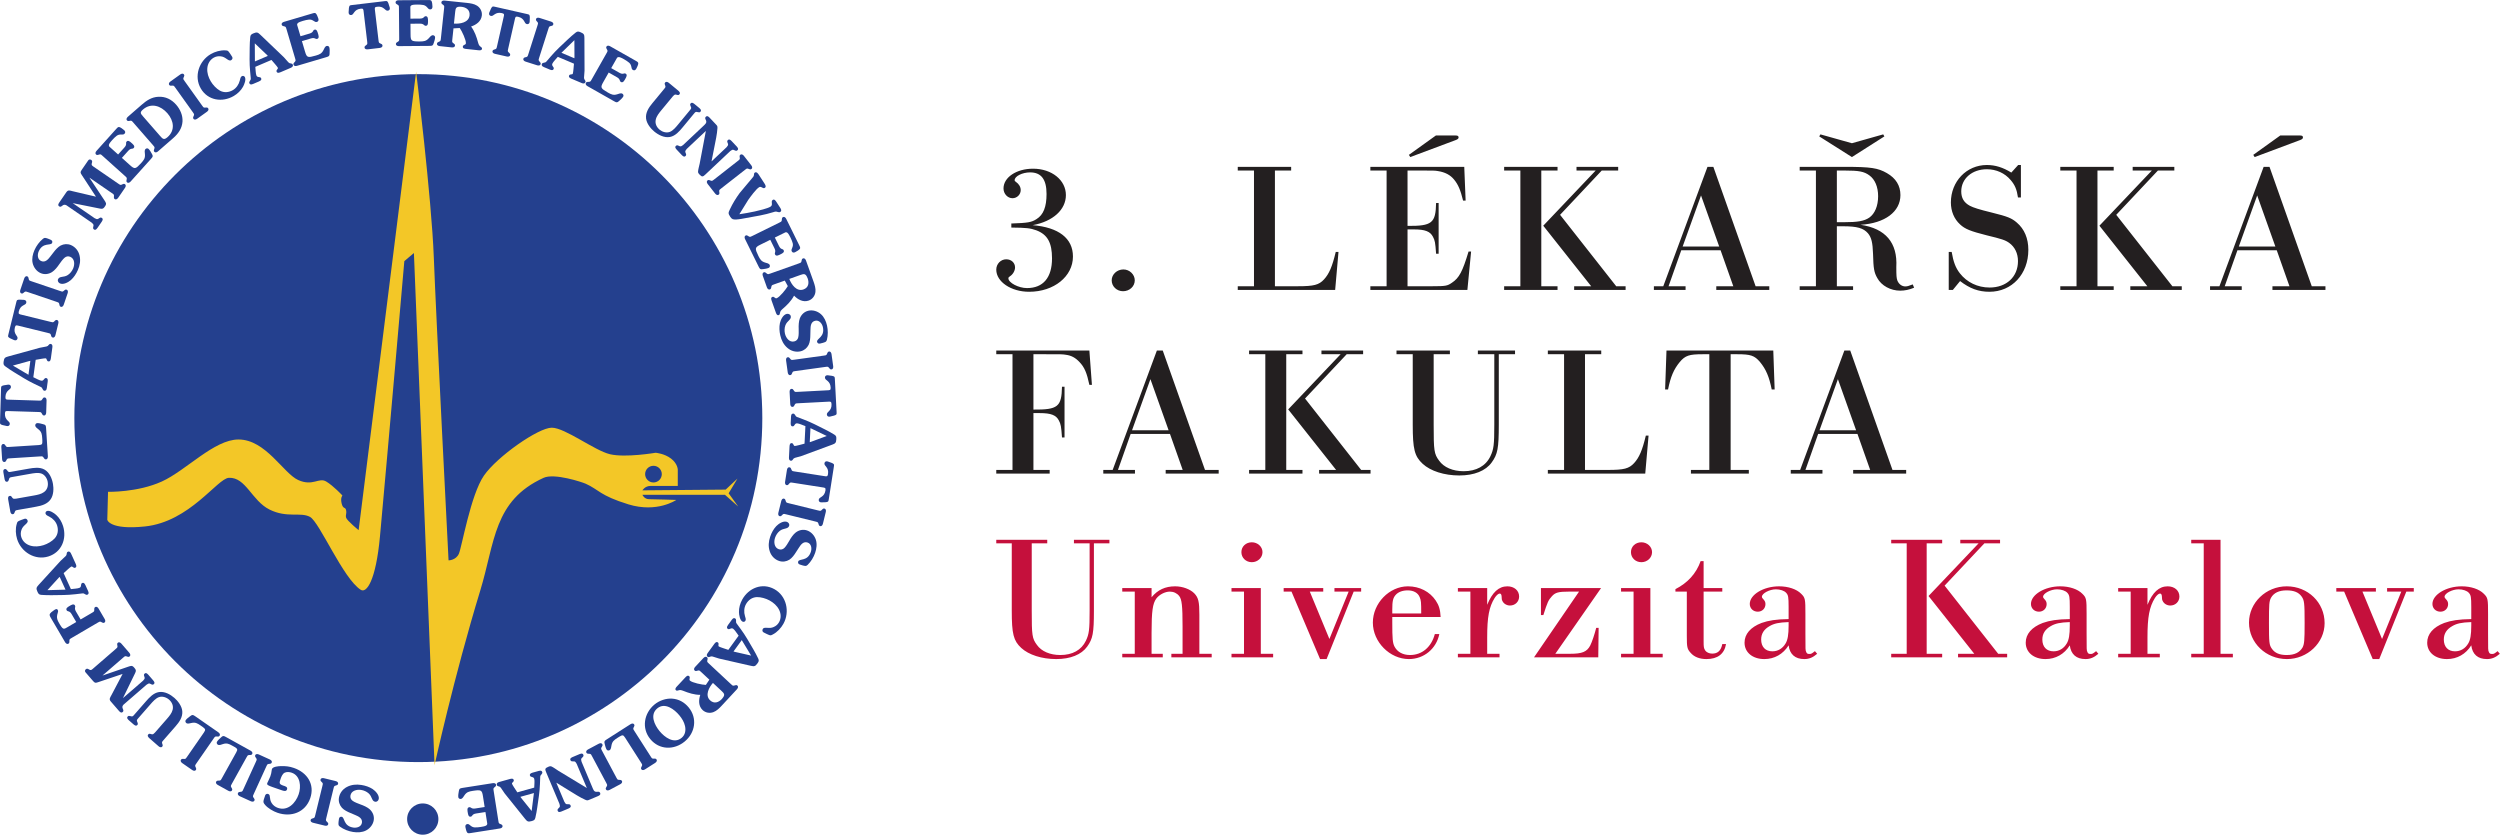 <?xml version="1.0" encoding="UTF-8" standalone="no"?>
<!DOCTYPE svg PUBLIC "-//W3C//DTD SVG 1.1//EN" "http://www.w3.org/Graphics/SVG/1.1/DTD/svg11.dtd">
<svg width="100%" height="100%" viewBox="0 0 1242 415" version="1.1" xmlns="http://www.w3.org/2000/svg" xmlns:xlink="http://www.w3.org/1999/xlink" xml:space="preserve" xmlns:serif="http://www.serif.com/" style="fill-rule:evenodd;clip-rule:evenodd;stroke-linejoin:round;stroke-miterlimit:2;">
    <g transform="matrix(1,0,0,1,-118.096,-119.701)">
        <g id="Layer-1" serif:id="Layer 1" transform="matrix(4.167,0,0,4.167,0,0)">
            <g transform="matrix(-1,0,0,1,78.216,119.585)">
                <path d="M0,-82.021C22.649,-82.021 41.01,-63.66 41.01,-41.011C41.01,-18.362 22.649,0 0,0C-22.649,0 -41.01,-18.362 -41.01,-41.011C-41.01,-63.66 -22.649,-82.021 0,-82.021" style="fill:rgb(36,64,142);fill-rule:nonzero;"/>
            </g>
            <g transform="matrix(1,0,0,1,70.123,124.56)">
                <path d="M0,1.093C-0.342,0.957 -0.763,0.748 -1.015,0.474C-1.305,0.149 -1.442,-0.28 -1.375,-0.708C-1.288,-1.269 -0.935,-1.743 -0.433,-2.005C0.103,-2.292 0.693,-2.344 1.291,-2.251C1.771,-2.177 2.253,-2.019 2.657,-1.752C2.999,-1.517 3.446,-1.039 3.377,-0.596C3.345,-0.39 3.166,-0.214 2.952,-0.247C2.753,-0.278 2.661,-0.413 2.581,-0.584C2.463,-0.844 2.388,-1.045 2.17,-1.245C1.925,-1.465 1.592,-1.607 1.267,-1.658C0.758,-1.737 0.089,-1.569 -0.003,-0.978C-0.043,-0.72 0.058,-0.493 0.277,-0.345C0.494,-0.191 0.922,-0.026 1.18,0.067C1.546,0.192 2.027,0.403 2.311,0.666C2.667,1.001 2.853,1.461 2.777,1.948C2.696,2.472 2.33,2.929 1.861,3.174C1.392,3.418 0.83,3.437 0.313,3.356C-0.233,3.271 -0.81,3.046 -1.258,2.719C-1.339,2.654 -1.411,2.582 -1.424,2.474C-1.448,2.289 -1.401,1.986 -1.373,1.802C-1.345,1.625 -1.237,1.513 -1.052,1.542C-0.654,1.604 -0.876,2.642 0.334,2.831C0.755,2.896 1.294,2.738 1.368,2.258C1.451,1.727 0.965,1.5 0.56,1.331L0,1.093Z" style="fill:rgb(36,64,142);fill-rule:nonzero;"/>
            </g>
            <g transform="matrix(1,0,0,1,67.248,122.437)">
                <path d="M0,3.792C-0.037,3.944 -0.107,4.104 0.033,4.223L0.102,4.286C0.182,4.367 0.251,4.43 0.22,4.561C0.172,4.757 -0.037,4.76 -0.196,4.721L-1.575,4.383C-1.735,4.344 -1.918,4.246 -1.87,4.05C-1.838,3.919 -1.748,3.895 -1.639,3.86L-1.549,3.836C-1.37,3.795 -1.358,3.621 -1.321,3.469L-0.472,0C-0.435,-0.152 -0.365,-0.312 -0.505,-0.431L-0.574,-0.494C-0.654,-0.575 -0.724,-0.638 -0.692,-0.769C-0.644,-0.965 -0.435,-0.968 -0.276,-0.929L1.103,-0.591C1.263,-0.552 1.446,-0.453 1.398,-0.257C1.366,-0.127 1.276,-0.103 1.167,-0.068L1.077,-0.044C0.898,-0.003 0.886,0.171 0.849,0.323L0,3.792Z" style="fill:rgb(36,64,142);fill-rule:nonzero;"/>
            </g>
            <g transform="matrix(1,0,0,1,59.97,122.723)">
                <path d="M0,0.797C0.075,0.673 0.191,0.61 0.339,0.662C0.502,0.718 0.524,0.836 0.541,0.992C0.571,1.271 0.604,1.496 0.757,1.739C0.928,2.02 1.207,2.219 1.503,2.322C2.696,2.735 3.62,1.735 3.977,0.705C4.29,-0.199 4.199,-1.511 3.148,-1.875C2.908,-1.959 2.558,-2.001 2.309,-1.874C2.04,-1.737 1.909,-1.38 1.813,-1.105C1.654,-0.646 1.645,-0.507 2.132,-0.338C2.344,-0.264 2.7,-0.196 2.59,0.121C2.492,0.404 2.175,0.294 1.97,0.223L0.834,-0.171C0.692,-0.22 0.405,-0.327 0.293,-0.414C0.214,-0.481 0.205,-0.547 0.239,-0.646C0.273,-0.745 0.341,-0.872 0.387,-0.958L0.6,-1.438C0.684,-1.678 0.738,-1.904 0.762,-2.156C0.768,-2.194 0.778,-2.27 0.79,-2.305C0.895,-2.608 1.6,-2.657 1.869,-2.658C2.451,-2.67 2.864,-2.63 3.414,-2.439C4.995,-1.891 5.933,-0.491 5.356,1.174C4.769,2.868 3.075,3.467 1.445,2.902C0.95,2.731 0.338,2.377 -0.014,1.978C-0.109,1.866 -0.198,1.756 -0.22,1.614C-0.239,1.465 -0.113,1.122 -0.061,0.973L0,0.797Z" style="fill:rgb(36,64,142);fill-rule:nonzero;"/>
            </g>
            <g transform="matrix(1,0,0,1,58.601,119.557)">
                <path d="M0,3.815C-0.065,3.958 -0.164,4.102 -0.048,4.245L0.008,4.32C0.072,4.414 0.128,4.489 0.072,4.612C-0.012,4.795 -0.217,4.759 -0.367,4.691L-1.659,4.102C-1.808,4.034 -1.97,3.903 -1.887,3.719C-1.831,3.597 -1.737,3.59 -1.624,3.576L-1.531,3.569C-1.347,3.562 -1.303,3.394 -1.238,3.251L0.244,0C0.309,-0.143 0.408,-0.287 0.292,-0.43L0.236,-0.505C0.172,-0.599 0.116,-0.674 0.172,-0.797C0.256,-0.98 0.461,-0.944 0.611,-0.876L1.903,-0.287C2.052,-0.219 2.214,-0.088 2.131,0.096C2.075,0.218 1.981,0.225 1.868,0.239L1.775,0.246C1.591,0.253 1.547,0.421 1.482,0.564L0,3.815Z" style="fill:rgb(36,64,142);fill-rule:nonzero;"/>
            </g>
            <g transform="matrix(1,0,0,1,55.99,117.402)">
                <path d="M0,4.756C-0.076,4.893 -0.186,5.029 -0.082,5.181L-0.032,5.26C0.024,5.359 0.074,5.438 0.009,5.556C-0.089,5.732 -0.291,5.68 -0.434,5.6L-1.676,4.911C-1.819,4.832 -1.97,4.688 -1.872,4.512C-1.807,4.394 -1.714,4.395 -1.6,4.389L-1.506,4.39C-1.322,4.398 -1.265,4.233 -1.189,4.096L0.519,1.019C0.733,0.634 0.641,0.583 0.28,0.357L0.038,0.223C-0.354,0.005 -0.62,-0.117 -1.071,0.034C-1.241,0.094 -1.5,0.207 -1.67,0.112C-1.787,0.047 -1.854,-0.11 -1.785,-0.234C-1.687,-0.41 -1.461,-0.618 -1.311,-0.748C-1.074,-0.976 -1.007,-0.973 -0.714,-0.81L2.22,0.818C2.363,0.898 2.514,1.042 2.416,1.218C2.351,1.336 2.258,1.335 2.144,1.34L2.05,1.339C1.866,1.331 1.809,1.496 1.733,1.633L0,4.756Z" style="fill:rgb(36,64,142);fill-rule:nonzero;"/>
            </g>
            <g transform="matrix(1,0,0,1,51.763,114.877)">
                <path d="M0,4.849C-0.089,4.978 -0.212,5.102 -0.124,5.263L-0.082,5.347C-0.036,5.452 0.006,5.535 -0.071,5.646C-0.186,5.812 -0.381,5.74 -0.516,5.646L-1.683,4.837C-1.818,4.743 -1.954,4.585 -1.839,4.419C-1.763,4.309 -1.669,4.319 -1.556,4.325L-1.462,4.335C-1.281,4.361 -1.207,4.203 -1.118,4.074L0.888,1.181C1.139,0.819 1.053,0.759 0.716,0.498L0.489,0.341C0.12,0.085 -0.132,-0.062 -0.596,0.043C-0.771,0.086 -1.04,0.172 -1.2,0.061C-1.31,-0.016 -1.361,-0.178 -1.28,-0.295C-1.165,-0.461 -0.919,-0.645 -0.758,-0.76C-0.499,-0.963 -0.433,-0.953 -0.156,-0.762L2.601,1.151C2.736,1.244 2.872,1.402 2.757,1.568C2.68,1.679 2.587,1.669 2.473,1.662L2.38,1.652C2.198,1.626 2.125,1.785 2.036,1.914L0,4.849Z" style="fill:rgb(36,64,142);fill-rule:nonzero;"/>
            </g>
            <g transform="matrix(1,0,0,1,48.244,114.595)">
                <path d="M0,-0.166C0.266,-0.47 0.575,-0.835 0.675,-1.233C0.806,-1.724 0.592,-2.16 0.243,-2.465C-0.061,-2.73 -0.555,-2.904 -0.968,-2.749C-1.35,-2.607 -1.699,-2.207 -1.965,-1.904L-3.49,-0.159C-3.632,0.004 -3.591,0.07 -3.515,0.255C-3.47,0.364 -3.437,0.462 -3.526,0.563C-3.683,0.743 -3.879,0.582 -4.02,0.459L-4.51,0.031C-4.65,-0.092 -4.837,-0.265 -4.679,-0.445C-4.591,-0.546 -4.489,-0.527 -4.376,-0.497C-4.182,-0.447 -4.111,-0.414 -3.968,-0.577L-2.517,-2.237C-2.104,-2.71 -1.606,-3.257 -0.951,-3.359C-0.274,-3.463 0.413,-3.08 0.897,-2.657C1.302,-2.303 1.772,-1.704 1.829,-1.089C1.893,-0.367 1.472,0.217 1.024,0.729L-0.402,2.361C-0.506,2.479 -0.641,2.589 -0.572,2.759L-0.539,2.847C-0.505,2.956 -0.473,3.043 -0.562,3.145C-0.694,3.297 -0.881,3.203 -1.004,3.095L-2.09,2.146C-2.22,2.033 -2.374,1.858 -2.227,1.689C-2.143,1.593 -2.048,1.597 -1.944,1.638C-1.657,1.73 -1.65,1.677 -1.421,1.46L0,-0.166Z" style="fill:rgb(36,64,142);fill-rule:nonzero;"/>
            </g>
            <g transform="matrix(1,0,0,1,40.064,108.951)">
                <path d="M0,1.099C-0.315,1.204 -0.396,1.235 -0.617,0.981L-1.526,-0.07C-1.619,-0.177 -1.619,-0.325 -1.489,-0.438C-1.348,-0.56 -1.216,-0.477 -1.09,-0.399C-0.912,-0.285 -0.818,-0.347 -0.671,-0.475L2.057,-2.837C2.175,-2.94 2.325,-3.03 2.279,-3.208L2.26,-3.299C2.241,-3.412 2.221,-3.503 2.323,-3.591C2.475,-3.723 2.647,-3.605 2.755,-3.481L3.684,-2.408C3.792,-2.284 3.884,-2.097 3.732,-1.965C3.63,-1.877 3.542,-1.91 3.433,-1.944L3.346,-1.977C3.176,-2.047 3.066,-1.912 2.947,-1.809L0.496,0.314L3.559,-0.738C3.884,-0.842 4.022,-0.922 4.272,-0.634C4.487,-0.385 4.534,-0.297 4.401,-0.005L2.935,3.005L5.336,0.926C5.399,0.861 5.457,0.791 5.493,0.73C5.56,0.603 5.509,0.499 5.465,0.379C5.421,0.249 5.422,0.169 5.529,0.076C5.721,-0.09 5.924,0.179 6.037,0.309L6.462,0.8C6.575,0.93 6.812,1.169 6.62,1.336C6.513,1.429 6.434,1.418 6.311,1.356C6.199,1.295 6.103,1.23 5.967,1.278C5.902,1.305 5.824,1.353 5.751,1.406L3.041,3.754C3.018,3.773 2.967,3.817 2.937,3.873C2.86,3.979 2.84,4.105 2.918,4.275C2.977,4.411 3.042,4.543 2.907,4.66C2.72,4.822 2.563,4.652 2.436,4.505L1.482,3.404C1.247,3.132 1.398,2.953 1.55,2.672L2.893,0.125L0,1.099Z" style="fill:rgb(36,64,142);fill-rule:nonzero;"/>
            </g>
            <g transform="matrix(1,0,0,1,39.293,104.416)">
                <path d="M0,-2.621C0.135,-2.7 0.299,-2.761 0.287,-2.945L0.284,-3.038C0.286,-3.152 0.283,-3.246 0.399,-3.314C0.574,-3.416 0.721,-3.268 0.804,-3.126L1.521,-1.901C1.604,-1.76 1.661,-1.559 1.487,-1.457C1.371,-1.389 1.291,-1.437 1.19,-1.491L1.11,-1.539C0.956,-1.64 0.823,-1.527 0.687,-1.448L-2.394,0.357C-2.53,0.437 -2.693,0.498 -2.681,0.681L-2.678,0.774C-2.681,0.889 -2.678,0.982 -2.794,1.05C-2.968,1.152 -3.115,1.004 -3.198,0.863L-4.837,-1.935C-4.897,-2.039 -5.046,-2.263 -5.034,-2.391C-5.022,-2.606 -4.69,-2.809 -4.528,-2.93C-4.396,-3.016 -4.189,-3.18 -4.068,-2.974C-3.993,-2.845 -4.038,-2.715 -4.076,-2.589C-4.26,-2.031 -4.111,-1.746 -3.828,-1.262C-3.752,-1.133 -3.56,-0.805 -3.405,-0.748C-3.255,-0.697 -3.082,-0.816 -2.953,-0.892L-1.863,-1.53L-2.414,-2.471C-2.683,-2.929 -2.88,-2.718 -3.008,-2.937C-3.14,-3.163 -2.856,-3.329 -2.695,-3.423C-2.521,-3.525 -2.173,-3.773 -2.022,-3.515C-1.893,-3.296 -2.149,-3.215 -1.892,-2.777L-1.341,-1.836L0,-2.621Z" style="fill:rgb(36,64,142);fill-rule:nonzero;"/>
            </g>
            <g transform="matrix(1,0,0,1,38.771,95.074)">
                <path d="M0,3.957C0.084,4.141 0.257,4.431 -0.008,4.552C-0.104,4.595 -0.189,4.552 -0.277,4.502C-0.395,4.424 -0.444,4.389 -0.588,4.397L-1.461,4.499C-2.388,4.609 -3.304,4.598 -4.25,4.611C-4.659,4.616 -5.073,4.607 -5.506,4.575C-5.787,4.554 -5.856,4.438 -5.97,4.186C-6.144,3.806 -6.099,3.687 -5.831,3.392L-3.201,0.513L-2.602,-0.047C-2.497,-0.16 -2.493,-0.204 -2.477,-0.35C-2.467,-0.453 -2.441,-0.523 -2.339,-0.569C-2.142,-0.659 -2.024,-0.491 -1.95,-0.328L-1.427,0.822C-1.355,0.978 -1.238,1.237 -1.456,1.336C-1.673,1.435 -1.779,1.13 -1.935,1.201C-2.051,1.254 -2.622,1.784 -2.75,1.9L-2.844,1.984L-1.977,3.888C-1.708,3.848 -1.166,3.831 -0.948,3.732C-0.649,3.596 -0.878,3.273 -0.626,3.158C-0.374,3.044 -0.248,3.413 -0.17,3.583L0,3.957ZM-3.315,2.428L-3.408,2.511L-4.777,4.013L-2.621,3.951L-3.315,2.428Z" style="fill:rgb(36,64,142);fill-rule:nonzero;"/>
            </g>
            <g transform="matrix(1,0,0,1,30.903,93.218)">
                <path d="M0,-1.33C-0.107,-1.046 -0.111,-0.732 -0.028,-0.468C0.13,0.039 0.522,0.394 1.034,0.555C1.563,0.719 2.11,0.665 2.631,0.503C3.094,0.358 3.639,0.047 3.965,-0.313C4.347,-0.745 4.415,-1.306 4.248,-1.841C4.107,-2.291 3.751,-2.68 3.306,-2.902C3.156,-2.98 2.926,-3.065 2.871,-3.243C2.828,-3.379 2.907,-3.529 3.042,-3.571C3.385,-3.678 3.898,-3.313 4.137,-3.098C4.518,-2.755 4.802,-2.273 4.955,-1.78C5.427,-0.268 4.791,1.355 3.207,1.849C1.609,2.348 -0.039,1.328 -0.523,-0.22C-0.696,-0.776 -0.737,-1.46 -0.568,-2.022C-0.542,-2.139 -0.502,-2.261 -0.406,-2.331C-0.284,-2.416 0.202,-2.591 0.358,-2.64C0.53,-2.693 0.675,-2.605 0.73,-2.427C0.79,-2.234 0.596,-2.08 0.475,-1.964C0.256,-1.762 0.105,-1.621 0,-1.33" style="fill:rgb(36,64,142);fill-rule:nonzero;"/>
            </g>
            <g transform="matrix(1,0,0,1,32.396,86.648)">
                <path d="M0,1.151C0.397,1.081 0.867,0.99 1.195,0.742C1.605,0.442 1.711,-0.032 1.63,-0.489C1.559,-0.886 1.283,-1.33 0.864,-1.469C0.477,-1.597 -0.045,-1.505 -0.443,-1.434L-2.724,-1.03C-2.937,-0.993 -2.946,-0.915 -3.003,-0.723C-3.037,-0.611 -3.073,-0.513 -3.205,-0.49C-3.44,-0.448 -3.492,-0.697 -3.525,-0.881L-3.638,-1.521C-3.671,-1.705 -3.708,-1.957 -3.472,-1.998C-3.34,-2.022 -3.273,-1.943 -3.203,-1.849C-3.083,-1.688 -3.048,-1.618 -2.835,-1.656L-0.664,-2.04C-0.046,-2.15 0.685,-2.264 1.26,-1.933C1.852,-1.59 2.148,-0.861 2.26,-0.228C2.354,0.301 2.345,1.062 2.003,1.578C1.602,2.18 0.907,2.372 0.237,2.49L-1.897,2.868C-2.051,2.896 -2.226,2.896 -2.278,3.072L-2.308,3.161C-2.35,3.267 -2.38,3.356 -2.512,3.379C-2.711,3.415 -2.797,3.225 -2.826,3.063L-3.078,1.643C-3.108,1.474 -3.119,1.24 -2.898,1.201C-2.773,1.179 -2.701,1.242 -2.646,1.339C-2.48,1.59 -2.441,1.553 -2.127,1.528L0,1.151Z" style="fill:rgb(36,64,142);fill-rule:nonzero;"/>
            </g>
            <g transform="matrix(1,0,0,1,29.535,79.612)">
                <path d="M0,3.755C-0.157,3.765 -0.33,3.746 -0.402,3.915L-0.441,4C-0.495,4.101 -0.534,4.186 -0.668,4.194C-0.87,4.207 -0.935,4.009 -0.945,3.845L-1.035,2.428C-1.045,2.264 -1.006,2.06 -0.804,2.047C-0.67,2.038 -0.62,2.118 -0.554,2.211L-0.504,2.29C-0.412,2.449 -0.242,2.408 -0.086,2.398L3.426,2.176C3.865,2.148 3.859,2.044 3.854,1.617L3.837,1.341C3.808,0.894 3.768,0.605 3.397,0.306C3.255,0.196 3.021,0.038 3.008,-0.156C3,-0.29 3.096,-0.431 3.237,-0.44C3.439,-0.452 3.736,-0.374 3.926,-0.318C4.246,-0.241 4.279,-0.184 4.3,0.152L4.512,3.499C4.523,3.663 4.483,3.868 4.282,3.881C4.148,3.889 4.098,3.81 4.032,3.717L3.982,3.638C3.89,3.479 3.72,3.519 3.564,3.529L0,3.755Z" style="fill:rgb(36,64,142);fill-rule:nonzero;"/>
            </g>
            <g transform="matrix(1,0,0,1,29.34,76.375)">
                <path d="M0,1.36C-0.269,1.352 -0.402,1.325 -0.412,1.646C-0.439,2.497 0.181,2.531 0.17,2.875C0.164,3.054 0.049,3.155 -0.123,3.15C-0.205,3.147 -0.286,3.122 -0.36,3.105C-0.494,3.078 -0.873,3.014 -0.959,2.9C-1.009,2.831 -0.996,2.652 -0.994,2.562L-0.876,-1.26C-0.873,-1.35 -0.875,-1.529 -0.82,-1.595C-0.727,-1.704 -0.345,-1.745 -0.21,-1.763C-0.135,-1.775 -0.052,-1.795 0.03,-1.793C0.202,-1.787 0.311,-1.679 0.305,-1.5C0.294,-1.157 -0.326,-1.161 -0.352,-0.31C-0.362,0.011 -0.227,-0.007 0.042,0.001L3.603,0.111C3.76,0.116 3.931,0.151 4.018,-0.011L4.065,-0.091C4.128,-0.186 4.175,-0.267 4.31,-0.263C4.511,-0.257 4.557,-0.054 4.552,0.111L4.508,1.529C4.503,1.693 4.445,1.893 4.243,1.887C4.109,1.883 4.067,1.799 4.01,1.701L3.968,1.617C3.891,1.45 3.718,1.475 3.561,1.47L0,1.36Z" style="fill:rgb(36,64,142);fill-rule:nonzero;"/>
            </g>
            <g transform="matrix(1,0,0,1,33.948,70.257)">
                <path d="M0,4.552C-0.027,4.752 -0.036,5.09 -0.324,5.051C-0.428,5.037 -0.477,4.954 -0.525,4.865C-0.583,4.736 -0.606,4.681 -0.732,4.611L-1.524,4.231C-2.367,3.83 -3.136,3.333 -3.943,2.839C-4.291,2.625 -4.637,2.397 -4.986,2.139C-5.212,1.972 -5.209,1.837 -5.172,1.563C-5.115,1.149 -5.014,1.072 -4.63,0.966L-0.871,-0.067L-0.066,-0.222C0.083,-0.262 0.11,-0.296 0.201,-0.411C0.265,-0.493 0.324,-0.538 0.435,-0.523C0.65,-0.494 0.659,-0.289 0.635,-0.111L0.465,1.14C0.442,1.31 0.403,1.591 0.167,1.559C-0.07,1.527 0.003,1.213 -0.168,1.189C-0.293,1.172 -1.06,1.317 -1.229,1.346L-1.353,1.367L-1.635,3.44C-1.386,3.549 -0.919,3.824 -0.682,3.856C-0.356,3.9 -0.378,3.505 -0.104,3.543C0.17,3.58 0.081,3.96 0.055,4.145L0,4.552ZM-1.988,1.492L-2.112,1.513L-4.07,2.053L-2.214,3.15L-1.988,1.492Z" style="fill:rgb(36,64,142);fill-rule:nonzero;"/>
            </g>
            <g transform="matrix(1,0,0,1,30.577,66.185)">
                <path d="M0,1.382C-0.261,1.318 -0.387,1.264 -0.463,1.576C-0.666,2.403 -0.067,2.566 -0.149,2.9C-0.192,3.074 -0.326,3.149 -0.493,3.108C-0.573,3.088 -0.647,3.047 -0.716,3.014C-0.841,2.961 -1.199,2.819 -1.259,2.689C-1.294,2.611 -1.244,2.439 -1.223,2.351L-0.311,-1.364C-0.29,-1.451 -0.254,-1.627 -0.187,-1.68C-0.074,-1.767 0.309,-1.727 0.445,-1.717C0.521,-1.714 0.606,-1.716 0.686,-1.696C0.853,-1.655 0.937,-1.527 0.894,-1.353C0.812,-1.019 0.206,-1.152 0.003,-0.325C-0.073,-0.013 0.063,-0.003 0.324,0.061L3.786,0.911C3.938,0.948 4.098,1.018 4.217,0.878L4.28,0.809C4.361,0.729 4.424,0.66 4.555,0.692C4.751,0.74 4.753,0.948 4.714,1.108L4.376,2.487C4.337,2.646 4.238,2.83 4.042,2.782C3.911,2.75 3.887,2.659 3.852,2.55L3.829,2.46C3.788,2.281 3.614,2.269 3.461,2.231L0,1.382Z" style="fill:rgb(36,64,142);fill-rule:nonzero;"/>
            </g>
            <g transform="matrix(1,0,0,1,31.677,63.415)">
                <path d="M0,0.141C-0.149,0.091 -0.302,0.007 -0.432,0.136L-0.501,0.2C-0.589,0.273 -0.658,0.336 -0.785,0.293C-0.976,0.228 -0.961,0.02 -0.908,-0.135L-0.453,-1.479C-0.4,-1.635 -0.286,-1.809 -0.095,-1.744C0.033,-1.701 0.049,-1.609 0.074,-1.498L0.09,-1.406C0.115,-1.224 0.288,-1.197 0.436,-1.147L3.818,-0.001C3.966,0.05 4.12,0.133 4.25,0.004L4.319,-0.06C4.407,-0.132 4.476,-0.196 4.603,-0.153C4.794,-0.088 4.779,0.12 4.726,0.276L4.27,1.62C4.218,1.775 4.103,1.95 3.912,1.885C3.785,1.842 3.769,1.75 3.744,1.638L3.728,1.546C3.702,1.364 3.53,1.337 3.382,1.287L0,0.141Z" style="fill:rgb(36,64,142);fill-rule:nonzero;"/>
            </g>
            <g transform="matrix(1,0,0,1,34.719,60.952)">
                <path d="M0,-2.132C0.219,-2.428 0.529,-2.781 0.857,-2.955C1.245,-3.153 1.696,-3.176 2.093,-3.002C2.613,-2.775 2.981,-2.312 3.106,-1.76C3.247,-1.168 3.147,-0.585 2.904,-0.03C2.71,0.415 2.434,0.84 2.073,1.163C1.759,1.433 1.183,1.744 0.772,1.565C0.581,1.481 0.456,1.263 0.542,1.065C0.623,0.88 0.778,0.825 0.963,0.792C1.245,0.744 1.458,0.723 1.707,0.563C1.982,0.382 2.205,0.096 2.337,-0.205C2.543,-0.677 2.551,-1.367 2.004,-1.606C1.764,-1.711 1.519,-1.672 1.32,-1.497C1.115,-1.326 0.847,-0.955 0.691,-0.729C0.477,-0.407 0.15,0.004 -0.177,0.212C-0.592,0.471 -1.084,0.533 -1.535,0.335C-2.021,0.123 -2.37,-0.348 -2.487,-0.863C-2.604,-1.379 -2.478,-1.928 -2.269,-2.407C-2.047,-2.913 -1.682,-3.414 -1.251,-3.763C-1.168,-3.825 -1.08,-3.876 -0.972,-3.861C-0.787,-3.838 -0.506,-3.715 -0.335,-3.64C-0.171,-3.568 -0.09,-3.435 -0.165,-3.264C-0.327,-2.895 -1.275,-3.374 -1.766,-2.252C-1.936,-1.862 -1.921,-1.301 -1.476,-1.106C-0.983,-0.891 -0.64,-1.303 -0.373,-1.651L0,-2.132Z" style="fill:rgb(36,64,142);fill-rule:nonzero;"/>
            </g>
            <g transform="matrix(1,0,0,1,38.111,54.304)">
                <path d="M0,-4.683C-0.181,-4.961 -0.231,-5.032 -0.041,-5.309L0.746,-6.455C0.827,-6.572 0.97,-6.609 1.112,-6.512C1.266,-6.406 1.218,-6.257 1.175,-6.115C1.11,-5.915 1.193,-5.839 1.354,-5.729L4.327,-3.685C4.457,-3.596 4.581,-3.474 4.742,-3.563L4.826,-3.606C4.93,-3.652 5.014,-3.694 5.124,-3.618C5.291,-3.504 5.219,-3.308 5.126,-3.172L4.322,-2.002C4.229,-1.867 4.072,-1.73 3.906,-1.845C3.795,-1.921 3.804,-2.014 3.81,-2.128L3.82,-2.221C3.845,-2.403 3.687,-2.476 3.557,-2.565L0.885,-4.401L2.675,-1.702C2.857,-1.414 2.969,-1.3 2.754,-0.986C2.567,-0.715 2.494,-0.648 2.178,-0.702L-1.104,-1.362L1.513,0.436C1.591,0.481 1.673,0.52 1.742,0.539C1.882,0.572 1.97,0.497 2.075,0.424C2.19,0.349 2.267,0.329 2.384,0.409C2.593,0.553 2.384,0.818 2.287,0.959L1.919,1.495C1.821,1.636 1.649,1.926 1.44,1.782C1.323,1.702 1.314,1.623 1.343,1.489C1.373,1.365 1.412,1.256 1.331,1.136C1.288,1.08 1.223,1.017 1.153,0.96L-1.802,-1.071C-1.827,-1.088 -1.882,-1.127 -1.944,-1.142C-2.066,-1.189 -2.192,-1.176 -2.337,-1.058C-2.454,-0.967 -2.566,-0.871 -2.713,-0.972C-2.917,-1.112 -2.792,-1.307 -2.682,-1.467L-1.856,-2.668C-1.653,-2.964 -1.441,-2.863 -1.131,-2.786L1.671,-2.129L0,-4.683Z" style="fill:rgb(36,64,142);fill-rule:nonzero;"/>
            </g>
            <g transform="matrix(1,0,0,1,43.833,46.046)">
                <path d="M0,2.367C0.572,2.881 0.671,2.85 1.356,2.099C1.655,1.766 1.833,1.534 1.787,1.06C1.767,0.881 1.715,0.604 1.845,0.459C1.935,0.359 2.102,0.329 2.208,0.424C2.358,0.559 2.51,0.826 2.604,1.001C2.772,1.283 2.755,1.347 2.53,1.597L0.088,4.314C-0.022,4.437 -0.195,4.552 -0.346,4.417C-0.446,4.327 -0.424,4.236 -0.403,4.124L-0.382,4.033C-0.333,3.855 -0.481,3.763 -0.598,3.658L-3.254,1.271C-3.37,1.166 -3.478,1.029 -3.649,1.096L-3.737,1.128C-3.847,1.16 -3.935,1.191 -4.035,1.101C-4.185,0.966 -4.089,0.781 -3.979,0.659L-1.647,-1.936C-1.568,-2.025 -1.444,-2.185 -1.306,-2.181C-1.152,-2.174 -0.81,-1.906 -0.693,-1.802C-0.566,-1.687 -0.504,-1.531 -0.634,-1.387C-0.744,-1.265 -0.877,-1.273 -1.031,-1.281C-1.248,-1.285 -1.394,-1.256 -1.573,-1.137C-1.736,-1.023 -1.967,-0.788 -2.117,-0.621C-2.222,-0.504 -2.436,-0.255 -2.487,-0.119C-2.528,-0.005 -2.517,0.105 -2.445,0.17L-1.411,1.099L-0.657,0.26C-0.303,-0.135 -0.563,-0.258 -0.394,-0.447C-0.219,-0.642 0.026,-0.422 0.165,-0.297C0.315,-0.163 0.656,0.094 0.457,0.317C0.287,0.505 0.132,0.286 -0.207,0.664L-0.961,1.503L0,2.367Z" style="fill:rgb(36,64,142);fill-rule:nonzero;"/>
            </g>
            <g transform="matrix(1,0,0,1,45.217,45.959)">
                <path d="M0,-4.731C0.591,-5.246 1.186,-5.655 2.004,-5.695C2.854,-5.742 3.576,-5.38 4.126,-4.749C4.612,-4.192 4.928,-3.476 4.882,-2.733C4.827,-1.932 4.375,-1.291 3.784,-0.776L1.965,0.81C1.841,0.918 1.655,1.011 1.522,0.859C1.434,0.757 1.466,0.67 1.5,0.561L1.533,0.473C1.603,0.303 1.467,0.193 1.364,0.075L-0.982,-2.617C-1.085,-2.735 -1.175,-2.885 -1.353,-2.839L-1.444,-2.818C-1.557,-2.8 -1.648,-2.779 -1.737,-2.881C-1.869,-3.033 -1.751,-3.205 -1.628,-3.313L0,-4.731ZM2.188,-1.049C2.531,-0.655 2.67,-0.508 3.097,-0.881C4.038,-1.7 3.842,-2.857 3.082,-3.73C2.306,-4.62 1.137,-5.018 0.168,-4.174C-0.232,-3.826 -0.119,-3.696 0.19,-3.341L2.188,-1.049Z" style="fill:rgb(36,64,142);fill-rule:nonzero;"/>
            </g>
            <g transform="matrix(1,0,0,1,49.246,41.302)">
                <path d="M0,-2.114C-0.091,-2.242 -0.167,-2.399 -0.348,-2.37L-0.441,-2.359C-0.555,-2.351 -0.648,-2.339 -0.726,-2.449C-0.843,-2.613 -0.71,-2.773 -0.576,-2.868L0.579,-3.694C0.712,-3.789 0.907,-3.864 1.024,-3.7C1.102,-3.591 1.061,-3.506 1.017,-3.401L0.976,-3.317C0.891,-3.155 1.015,-3.032 1.106,-2.905L3.183,0C3.274,0.128 3.349,0.285 3.531,0.256L3.624,0.245C3.738,0.237 3.83,0.226 3.909,0.335C4.026,0.499 3.892,0.659 3.759,0.754L2.604,1.58C2.47,1.675 2.276,1.75 2.159,1.586C2.08,1.477 2.121,1.393 2.165,1.287L2.206,1.203C2.292,1.041 2.168,0.918 2.077,0.791L0,-2.114Z" style="fill:rgb(36,64,142);fill-rule:nonzero;"/>
            </g>
            <g transform="matrix(1,0,0,1,54.66,40.221)">
                <path d="M0,-4.78C-0.301,-4.821 -0.608,-4.754 -0.847,-4.614C-1.305,-4.346 -1.563,-3.884 -1.605,-3.349C-1.646,-2.797 -1.471,-2.276 -1.196,-1.805C-0.951,-1.385 -0.525,-0.924 -0.101,-0.687C0.406,-0.412 0.968,-0.472 1.452,-0.755C1.858,-0.993 2.158,-1.428 2.274,-1.911C2.317,-2.074 2.348,-2.318 2.509,-2.412C2.632,-2.483 2.795,-2.441 2.867,-2.318C3.048,-2.008 2.808,-1.427 2.652,-1.145C2.403,-0.697 1.996,-0.312 1.551,-0.052C0.183,0.748 -1.541,0.492 -2.378,-0.941C-3.223,-2.386 -2.599,-4.222 -1.199,-5.04C-0.696,-5.334 -0.039,-5.528 0.547,-5.489C0.667,-5.49 0.795,-5.478 0.884,-5.4C0.994,-5.3 1.274,-4.867 1.357,-4.725C1.447,-4.57 1.394,-4.409 1.233,-4.315C1.059,-4.213 0.864,-4.367 0.724,-4.459C0.479,-4.627 0.307,-4.743 0,-4.78" style="fill:rgb(36,64,142);fill-rule:nonzero;"/>
            </g>
            <g transform="matrix(1,0,0,1,58.666,32.778)">
                <path d="M0,5.893C-0.185,5.972 -0.48,6.139 -0.595,5.871C-0.636,5.775 -0.591,5.69 -0.538,5.603C-0.458,5.487 -0.422,5.439 -0.426,5.295L-0.508,4.42C-0.597,3.491 -0.566,2.575 -0.556,1.628C-0.552,1.22 -0.534,0.806 -0.492,0.373C-0.465,0.094 -0.347,0.027 -0.093,-0.082C0.292,-0.246 0.409,-0.199 0.698,0.076L3.517,2.771L4.063,3.383C4.174,3.49 4.217,3.496 4.363,3.514C4.466,3.527 4.535,3.555 4.579,3.658C4.664,3.857 4.493,3.971 4.328,4.041L3.167,4.538C3.009,4.606 2.748,4.717 2.654,4.497C2.56,4.278 2.867,4.179 2.8,4.021C2.75,3.904 2.232,3.321 2.119,3.19L2.038,3.095L0.114,3.918C0.148,4.188 0.153,4.73 0.247,4.95C0.376,5.252 0.704,5.031 0.813,5.285C0.922,5.539 0.55,5.658 0.378,5.731L0,5.893ZM1.605,2.614L1.523,2.519L0.053,1.115L0.066,3.272L1.605,2.614Z" style="fill:rgb(36,64,142);fill-rule:nonzero;"/>
            </g>
            <g transform="matrix(1,0,0,1,64.703,31.991)">
                <path d="M0,2.876C0.218,3.614 0.319,3.639 1.296,3.358C1.726,3.231 1.999,3.127 2.207,2.699C2.284,2.536 2.385,2.272 2.571,2.217C2.7,2.179 2.859,2.241 2.899,2.377C2.956,2.571 2.946,2.878 2.934,3.076C2.93,3.404 2.881,3.45 2.559,3.545L-0.945,4.581C-1.103,4.628 -1.311,4.635 -1.368,4.442C-1.406,4.313 -1.34,4.246 -1.264,4.161L-1.198,4.095C-1.064,3.97 -1.141,3.813 -1.186,3.663L-2.198,0.238C-2.243,0.087 -2.263,-0.086 -2.444,-0.118L-2.535,-0.138C-2.645,-0.168 -2.737,-0.187 -2.775,-0.316C-2.832,-0.51 -2.654,-0.617 -2.496,-0.664L0.85,-1.653C0.965,-1.687 1.154,-1.759 1.27,-1.684C1.397,-1.597 1.549,-1.19 1.593,-1.039C1.642,-0.874 1.613,-0.71 1.426,-0.655C1.269,-0.608 1.16,-0.685 1.033,-0.772C0.85,-0.89 0.71,-0.942 0.495,-0.932C0.296,-0.92 -0.024,-0.841 -0.239,-0.777C-0.389,-0.733 -0.702,-0.632 -0.817,-0.545C-0.911,-0.47 -0.96,-0.37 -0.932,-0.277L-0.538,1.056L0.544,0.736C1.053,0.586 0.895,0.344 1.139,0.272C1.39,0.198 1.483,0.513 1.536,0.692C1.593,0.886 1.75,1.283 1.463,1.368C1.22,1.44 1.203,1.172 0.716,1.316L-0.367,1.636L0,2.876Z" style="fill:rgb(36,64,142);fill-rule:nonzero;"/>
            </g>
            <g transform="matrix(1,0,0,1,71.695,33.333)">
                <path d="M0,-3.209C-0.032,-3.476 -0.025,-3.612 -0.344,-3.574C-1.19,-3.474 -1.132,-2.857 -1.473,-2.816C-1.651,-2.795 -1.768,-2.894 -1.788,-3.065C-1.798,-3.146 -1.785,-3.23 -1.779,-3.306C-1.773,-3.443 -1.766,-3.827 -1.665,-3.929C-1.604,-3.989 -1.426,-4.003 -1.337,-4.013L2.461,-4.464C2.55,-4.474 2.728,-4.503 2.8,-4.459C2.922,-4.383 3.019,-4.011 3.057,-3.88C3.081,-3.808 3.113,-3.729 3.122,-3.647C3.143,-3.476 3.052,-3.353 2.874,-3.332C2.533,-3.291 2.445,-3.905 1.599,-3.805C1.28,-3.767 1.318,-3.636 1.35,-3.369L1.77,0.169C1.788,0.325 1.779,0.499 1.951,0.561L2.038,0.596C2.142,0.644 2.229,0.679 2.245,0.812C2.268,1.013 2.074,1.088 1.911,1.108L0.502,1.275C0.338,1.294 0.132,1.266 0.108,1.066C0.092,0.932 0.169,0.878 0.258,0.807L0.334,0.753C0.488,0.652 0.438,0.485 0.42,0.329L0,-3.209Z" style="fill:rgb(36,64,142);fill-rule:nonzero;"/>
            </g>
            <g transform="matrix(1,0,0,1,77.289,30.091)">
                <path d="M0,2.757C0.006,3.527 0.096,3.578 1.112,3.578C1.561,3.574 1.852,3.549 2.17,3.196C2.289,3.06 2.459,2.835 2.653,2.833C2.788,2.832 2.923,2.936 2.924,3.078C2.926,3.279 2.831,3.571 2.765,3.759C2.67,4.073 2.611,4.104 2.275,4.106L-1.379,4.135C-1.543,4.136 -1.745,4.086 -1.747,3.884C-1.748,3.75 -1.666,3.704 -1.57,3.644L-1.488,3.598C-1.324,3.515 -1.355,3.343 -1.356,3.186L-1.385,-0.385C-1.386,-0.542 -1.357,-0.714 -1.522,-0.795L-1.605,-0.839C-1.703,-0.898 -1.785,-0.942 -1.786,-1.077C-1.788,-1.279 -1.586,-1.332 -1.422,-1.334L2.067,-1.361C2.187,-1.362 2.388,-1.379 2.479,-1.275C2.577,-1.156 2.61,-0.723 2.611,-0.566C2.613,-0.394 2.539,-0.244 2.345,-0.243C2.18,-0.241 2.097,-0.345 1.999,-0.464C1.856,-0.627 1.736,-0.716 1.526,-0.767C1.332,-0.81 1.003,-0.823 0.779,-0.821C0.622,-0.82 0.293,-0.81 0.159,-0.756C0.047,-0.71 -0.027,-0.628 -0.026,-0.53L-0.015,0.859L1.113,0.85C1.644,0.846 1.559,0.57 1.813,0.568C2.075,0.566 2.077,0.895 2.079,1.082C2.08,1.284 2.121,1.709 1.822,1.711C1.568,1.713 1.626,1.452 1.118,1.456L-0.01,1.464L0,2.757Z" style="fill:rgb(36,64,142);fill-rule:nonzero;"/>
            </g>
            <g transform="matrix(1,0,0,1,82.266,30.092)">
                <path d="M0,3.338C-0.017,3.494 -0.065,3.662 0.09,3.761L0.167,3.814C0.257,3.884 0.334,3.937 0.32,4.071C0.298,4.271 0.092,4.302 -0.071,4.285L-1.49,4.133C-1.653,4.116 -1.848,4.042 -1.827,3.841C-1.813,3.708 -1.726,3.672 -1.623,3.623L-1.537,3.587C-1.365,3.523 -1.376,3.349 -1.359,3.193L-0.981,-0.351C-0.964,-0.507 -0.916,-0.674 -1.071,-0.773L-1.148,-0.827C-1.238,-0.896 -1.315,-0.95 -1.301,-1.084C-1.279,-1.284 -1.073,-1.315 -0.91,-1.297L1.736,-1.022C2.137,-0.979 2.603,-0.914 2.947,-0.69C3.341,-0.437 3.572,0.008 3.521,0.476C3.447,1.174 2.862,1.585 2.238,1.797C2.666,2.368 2.895,3.039 3.077,3.719C3.15,3.953 3.183,4.069 3.385,4.211C3.476,4.28 3.554,4.319 3.54,4.453C3.518,4.653 3.272,4.642 3.131,4.627L1.675,4.471C1.496,4.452 1.228,4.431 1.255,4.178C1.279,3.956 1.596,4.012 1.618,3.804C1.659,3.425 1.144,2.333 0.889,1.975L0.141,2.016L0,3.338ZM0.195,1.443C0.895,1.503 1.964,1.339 2.057,0.47C2.126,-0.176 1.664,-0.496 1.078,-0.559C0.922,-0.576 0.636,-0.576 0.512,-0.469C0.389,-0.37 0.365,-0.147 0.348,0.009L0.195,1.443Z" style="fill:rgb(36,64,142);fill-rule:nonzero;"/>
            </g>
            <g transform="matrix(1,0,0,1,88.389,34.224)">
                <path d="M0,-3.474C0.059,-3.736 0.111,-3.863 -0.202,-3.934C-1.033,-4.122 -1.185,-3.52 -1.52,-3.596C-1.695,-3.636 -1.772,-3.768 -1.734,-3.936C-1.716,-4.016 -1.676,-4.091 -1.645,-4.161C-1.594,-4.287 -1.458,-4.647 -1.329,-4.71C-1.252,-4.746 -1.079,-4.699 -0.991,-4.68L2.741,-3.834C2.828,-3.814 3.005,-3.782 3.059,-3.716C3.148,-3.603 3.115,-3.22 3.107,-3.084C3.105,-3.008 3.109,-2.923 3.091,-2.842C3.053,-2.675 2.926,-2.589 2.751,-2.628C2.416,-2.704 2.538,-3.313 1.707,-3.501C1.394,-3.572 1.386,-3.436 1.327,-3.173L0.539,0.303C0.504,0.457 0.437,0.618 0.579,0.734L0.649,0.796C0.731,0.876 0.801,0.938 0.771,1.069C0.727,1.266 0.518,1.272 0.358,1.236L-1.027,0.922C-1.187,0.886 -1.373,0.79 -1.328,0.593C-1.298,0.462 -1.208,0.436 -1.1,0.399L-1.01,0.374C-0.832,0.33 -0.823,0.156 -0.788,0.003L0,-3.474Z" style="fill:rgb(36,64,142);fill-rule:nonzero;"/>
            </g>
            <g transform="matrix(1,0,0,1,92.416,35.594)">
                <path d="M0,-3.815C0.048,-3.964 0.128,-4.119 -0.003,-4.247L-0.068,-4.315C-0.142,-4.401 -0.207,-4.469 -0.166,-4.597C-0.105,-4.789 0.103,-4.778 0.26,-4.728L1.612,-4.297C1.769,-4.247 1.945,-4.136 1.884,-3.944C1.843,-3.816 1.751,-3.798 1.64,-3.77L1.548,-3.753C1.367,-3.724 1.343,-3.552 1.295,-3.402L0.211,-0C0.163,0.149 0.083,0.304 0.214,0.432L0.279,0.5C0.353,0.586 0.418,0.654 0.377,0.782C0.316,0.974 0.108,0.963 -0.049,0.913L-1.401,0.482C-1.558,0.432 -1.734,0.321 -1.673,0.129C-1.632,0.001 -1.54,-0.017 -1.429,-0.045L-1.337,-0.062C-1.156,-0.091 -1.132,-0.263 -1.084,-0.413L0,-3.815Z" style="fill:rgb(36,64,142);fill-rule:nonzero;"/>
            </g>
            <g transform="matrix(1,0,0,1,93.344,34.379)">
                <path d="M0,2.412C-0.186,2.334 -0.51,2.237 -0.397,1.969C-0.356,1.872 -0.264,1.846 -0.165,1.823C-0.026,1.801 0.034,1.794 0.135,1.69L0.708,1.024C1.315,0.316 1.996,-0.297 2.684,-0.947C2.981,-1.227 3.291,-1.501 3.632,-1.771C3.852,-1.945 3.982,-1.907 4.236,-1.799C4.622,-1.637 4.669,-1.519 4.671,-1.121L4.687,2.778L4.625,3.595C4.625,3.749 4.651,3.785 4.739,3.903C4.801,3.986 4.829,4.055 4.785,4.158C4.701,4.357 4.5,4.313 4.335,4.243L3.172,3.752C3.014,3.685 2.753,3.575 2.846,3.355C2.939,3.134 3.223,3.287 3.29,3.129C3.339,3.012 3.4,2.234 3.416,2.063L3.428,1.938L1.501,1.124C1.33,1.336 0.943,1.716 0.85,1.936C0.722,2.239 1.109,2.321 1.001,2.576C0.894,2.83 0.551,2.645 0.378,2.572L0,2.412ZM3.473,1.292L3.486,1.168L3.476,-0.864L1.932,0.641L3.473,1.292Z" style="fill:rgb(36,64,142);fill-rule:nonzero;"/>
            </g>
            <g transform="matrix(1,0,0,1,100.274,36.585)">
                <path d="M0,1.914C-0.38,2.584 -0.327,2.673 0.553,3.181C0.943,3.402 1.208,3.526 1.66,3.379C1.831,3.321 2.091,3.211 2.26,3.307C2.377,3.373 2.442,3.53 2.372,3.654C2.273,3.829 2.044,4.035 1.894,4.164C1.655,4.389 1.588,4.386 1.295,4.22L-1.883,2.418C-2.026,2.337 -2.176,2.192 -2.077,2.017C-2.01,1.9 -1.917,1.901 -1.803,1.897L-1.709,1.899C-1.526,1.908 -1.467,1.744 -1.389,1.607L0.372,-1.5C0.449,-1.636 0.56,-1.771 0.457,-1.924L0.408,-2.003C0.353,-2.103 0.304,-2.183 0.37,-2.3C0.469,-2.475 0.671,-2.421 0.814,-2.34L3.85,-0.619C3.954,-0.56 4.136,-0.474 4.163,-0.339C4.188,-0.187 4.001,0.205 3.923,0.341C3.839,0.491 3.7,0.584 3.531,0.488C3.388,0.407 3.368,0.276 3.342,0.124C3.3,-0.089 3.24,-0.226 3.084,-0.376C2.937,-0.511 2.658,-0.686 2.463,-0.797C2.327,-0.874 2.037,-1.03 1.894,-1.049C1.775,-1.065 1.669,-1.031 1.621,-0.946L0.936,0.263L1.917,0.819C2.379,1.081 2.444,0.8 2.665,0.925C2.892,1.054 2.73,1.34 2.638,1.503C2.539,1.678 2.361,2.067 2.101,1.92C1.88,1.794 2.061,1.596 1.619,1.346L0.637,0.789L0,1.914Z" style="fill:rgb(36,64,142);fill-rule:nonzero;"/>
            </g>
            <g transform="matrix(1,0,0,1,107.17,41.699)">
                <path d="M0,0.193C-0.257,0.504 -0.556,0.877 -0.645,1.279C-0.762,1.773 -0.535,2.202 -0.178,2.497C0.133,2.754 0.631,2.914 1.04,2.747C1.418,2.594 1.755,2.185 2.012,1.874L3.487,0.089C3.625,-0.078 3.582,-0.143 3.501,-0.327C3.453,-0.434 3.417,-0.531 3.503,-0.635C3.655,-0.819 3.856,-0.663 4,-0.544L4.501,-0.13C4.645,-0.011 4.836,0.156 4.684,0.341C4.598,0.444 4.496,0.428 4.382,0.401C4.187,0.356 4.115,0.326 3.977,0.493L2.573,2.192C2.174,2.676 1.691,3.237 1.039,3.358C0.367,3.48 -0.331,3.117 -0.827,2.708C-1.242,2.365 -1.727,1.78 -1.802,1.166C-1.886,0.447 -1.481,-0.149 -1.048,-0.673L0.331,-2.343C0.431,-2.464 0.564,-2.578 0.489,-2.746L0.454,-2.833C0.418,-2.941 0.383,-3.028 0.468,-3.131C0.597,-3.287 0.786,-3.199 0.912,-3.094L2.024,-2.176C2.157,-2.066 2.316,-1.896 2.173,-1.723C2.093,-1.625 1.997,-1.627 1.892,-1.664C1.603,-1.748 1.598,-1.695 1.375,-1.472L0,0.193Z" style="fill:rgb(36,64,142);fill-rule:nonzero;"/>
            </g>
            <g transform="matrix(1,0,0,1,114.97,46.07)">
                <path d="M0,0.204C0.06,0.137 0.115,0.065 0.149,0.002C0.211,-0.128 0.156,-0.23 0.106,-0.348C0.057,-0.476 0.054,-0.555 0.158,-0.653C0.343,-0.827 0.557,-0.567 0.675,-0.442L1.12,0.031C1.238,0.157 1.485,0.386 1.3,0.56C1.197,0.657 1.118,0.65 0.992,0.593C0.878,0.537 0.779,0.476 0.646,0.53C0.581,0.56 0.506,0.61 0.435,0.666L-2.518,3.448C-2.817,3.729 -2.919,3.795 -3.232,3.463C-3.344,3.343 -3.416,3.267 -3.406,3.104C-3.4,2.914 -3.263,2.384 -3.214,2.174L-2.473,-1.736L-4.752,0.41C-4.812,0.477 -4.867,0.55 -4.901,0.612C-4.963,0.742 -4.908,0.844 -4.859,0.962C-4.81,1.09 -4.807,1.17 -4.91,1.267C-5.095,1.441 -5.309,1.181 -5.427,1.056L-5.872,0.583C-5.99,0.458 -6.237,0.228 -6.052,0.054C-5.949,-0.043 -5.87,-0.035 -5.745,0.021C-5.63,0.078 -5.532,0.139 -5.398,0.085C-5.333,0.055 -5.258,0.004 -5.188,-0.052L-2.778,-2.321C-2.55,-2.547 -2.312,-2.698 -2.477,-3.036C-2.541,-3.17 -2.612,-3.299 -2.481,-3.422C-2.302,-3.591 -2.137,-3.428 -2.004,-3.286L-1.302,-2.541C-1.113,-2.34 -1.077,-2.312 -1.096,-2.038C-1.131,-1.389 -1.333,-0.46 -1.464,0.197L-1.8,1.899L0,0.204Z" style="fill:rgb(36,64,142);fill-rule:nonzero;"/>
            </g>
            <g transform="matrix(1,0,0,1,116.302,51.189)">
                <path d="M0,-3.271C0.124,-3.368 0.277,-3.45 0.241,-3.63L0.225,-3.722C0.213,-3.836 0.197,-3.928 0.303,-4.011C0.462,-4.135 0.628,-4.008 0.729,-3.879L1.603,-2.761C1.704,-2.632 1.787,-2.441 1.629,-2.316C1.523,-2.233 1.437,-2.271 1.33,-2.31L1.244,-2.347C1.078,-2.426 0.961,-2.297 0.838,-2.2L-1.975,0C-2.098,0.096 -2.252,0.178 -2.216,0.359L-2.2,0.451C-2.188,0.564 -2.172,0.657 -2.278,0.739C-2.437,0.864 -2.602,0.737 -2.704,0.608L-3.578,-0.51C-3.679,-0.64 -3.762,-0.831 -3.604,-0.955C-3.498,-1.038 -3.412,-1.001 -3.305,-0.961L-3.219,-0.924C-3.053,-0.845 -2.936,-0.975 -2.812,-1.071L0,-3.271Z" style="fill:rgb(36,64,142);fill-rule:nonzero;"/>
            </g>
            <g transform="matrix(1,0,0,1,116.491,49.822)">
                <path d="M0,4.439L0.004,4.445C0.619,4.35 1.247,4.247 1.837,4.114C2.28,4.014 3.372,3.762 3.717,3.539C4.069,3.311 3.692,2.922 3.981,2.736C4.169,2.614 4.318,2.829 4.407,2.967L4.87,3.683C4.959,3.821 5.074,4.04 4.886,4.162C4.786,4.227 4.697,4.213 4.585,4.179C4.348,4.101 4.29,4.121 4.046,4.198C3.019,4.524 1.929,4.696 0.827,4.892C0.445,4.961 0.031,5.051 -0.39,5.074C-0.745,5.09 -0.898,5.047 -1.097,4.739C-1.348,4.35 -1.327,4.274 -1.13,3.862C-0.801,3.159 -0.413,2.534 0.039,1.912L1.55,0.107C1.872,-0.208 1.64,-0.388 1.847,-0.522C2.048,-0.651 2.227,-0.402 2.32,-0.258L2.99,0.777C3.083,0.922 3.236,1.171 3.035,1.3C2.784,1.463 2.623,1.05 2.347,1.229C1.946,1.489 1.341,2.343 1.049,2.745L0,4.439Z" style="fill:rgb(36,64,142);fill-rule:nonzero;"/>
            </g>
            <g transform="matrix(1,0,0,1,119.016,57.498)">
                <path d="M0,0.389C-0.69,0.729 -0.697,0.833 -0.255,1.747C-0.056,2.149 0.093,2.4 0.549,2.533C0.723,2.581 1,2.636 1.086,2.81C1.145,2.931 1.111,3.098 0.984,3.16C0.803,3.249 0.499,3.291 0.301,3.314C-0.023,3.365 -0.076,3.325 -0.225,3.023L-1.84,-0.252C-1.913,-0.4 -1.955,-0.604 -1.775,-0.693C-1.654,-0.752 -1.577,-0.699 -1.481,-0.638L-1.404,-0.584C-1.258,-0.473 -1.117,-0.576 -0.976,-0.645L2.226,-2.224C2.366,-2.294 2.534,-2.343 2.535,-2.527L2.538,-2.62C2.549,-2.734 2.553,-2.827 2.674,-2.887C2.854,-2.976 2.991,-2.818 3.063,-2.671L4.606,0.458C4.659,0.565 4.762,0.739 4.707,0.866C4.643,1.006 4.268,1.224 4.127,1.293C3.973,1.369 3.806,1.368 3.72,1.194C3.648,1.047 3.705,0.927 3.769,0.787C3.854,0.587 3.881,0.44 3.836,0.229C3.79,0.035 3.658,-0.266 3.559,-0.467C3.49,-0.608 3.337,-0.899 3.231,-0.996C3.141,-1.077 3.035,-1.108 2.948,-1.065L1.702,-0.45L2.2,0.561C2.435,1.037 2.647,0.841 2.759,1.069C2.874,1.303 2.58,1.449 2.412,1.531C2.231,1.62 1.866,1.842 1.734,1.574C1.622,1.347 1.882,1.284 1.658,0.829L1.159,-0.183L0,0.389Z" style="fill:rgb(36,64,142);fill-rule:nonzero;"/>
            </g>
            <g transform="matrix(1,0,0,1,120.651,63.211)">
                <path d="M0,-0.588C-0.148,-0.535 -0.32,-0.506 -0.342,-0.324L-0.357,-0.231C-0.381,-0.12 -0.396,-0.027 -0.522,0.018C-0.713,0.085 -0.829,-0.087 -0.884,-0.242L-1.362,-1.587C-1.417,-1.742 -1.435,-1.95 -1.245,-2.018C-1.118,-2.063 -1.048,-2 -0.959,-1.928L-0.89,-1.866C-0.757,-1.739 -0.605,-1.824 -0.457,-1.877L2.902,-3.069C3.05,-3.121 3.222,-3.151 3.244,-3.333L3.259,-3.426C3.283,-3.537 3.297,-3.63 3.424,-3.675C3.614,-3.742 3.731,-3.569 3.786,-3.415L4.683,-0.91C4.818,-0.53 4.961,-0.081 4.908,0.327C4.85,0.791 4.549,1.191 4.105,1.349C3.443,1.584 2.819,1.234 2.359,0.763C2.028,1.396 1.523,1.893 0.988,2.352C0.809,2.519 0.719,2.598 0.678,2.843C0.654,2.954 0.654,3.041 0.527,3.086C0.337,3.154 0.24,2.927 0.193,2.793L-0.297,1.413C-0.357,1.244 -0.454,0.992 -0.215,0.908C-0.003,0.833 0.083,1.143 0.28,1.073C0.639,0.945 1.401,0.009 1.614,-0.376L1.254,-1.033L0,-0.588ZM1.793,-1.232C2.042,-0.575 2.653,0.318 3.477,0.026C4.089,-0.192 4.178,-0.747 3.98,-1.303C3.928,-1.451 3.805,-1.708 3.655,-1.774C3.512,-1.842 3.3,-1.767 3.152,-1.715L1.793,-1.232Z" style="fill:rgb(36,64,142);fill-rule:nonzero;"/>
            </g>
            <g transform="matrix(1,0,0,1,124.951,67.721)">
                <path d="M0,0.947C-0.001,1.315 -0.04,1.784 -0.202,2.119C-0.397,2.508 -0.746,2.794 -1.169,2.89C-1.723,3.016 -2.294,2.862 -2.723,2.491C-3.188,2.099 -3.453,1.569 -3.587,0.978C-3.694,0.504 -3.725,-0.002 -3.626,-0.477C-3.533,-0.881 -3.254,-1.473 -2.816,-1.572C-2.612,-1.618 -2.382,-1.517 -2.334,-1.306C-2.29,-1.109 -2.382,-0.973 -2.512,-0.836C-2.71,-0.631 -2.869,-0.487 -2.975,-0.21C-3.089,0.099 -3.099,0.461 -3.026,0.782C-2.912,1.285 -2.509,1.845 -1.926,1.713C-1.671,1.655 -1.497,1.478 -1.44,1.22C-1.376,0.96 -1.381,0.501 -1.389,0.227C-1.408,-0.159 -1.389,-0.685 -1.249,-1.046C-1.068,-1.501 -0.709,-1.843 -0.228,-1.952C0.29,-2.069 0.85,-1.897 1.25,-1.551C1.65,-1.205 1.875,-0.689 1.99,-0.178C2.113,0.361 2.115,0.981 1.976,1.518C1.945,1.617 1.905,1.711 1.81,1.763C1.646,1.854 1.347,1.921 1.165,1.963C0.99,2.002 0.846,1.943 0.805,1.761C0.716,1.367 1.764,1.191 1.493,-0.005C1.399,-0.42 1.053,-0.863 0.58,-0.755C0.055,-0.636 0.023,-0.1 0.015,0.338L0,0.947Z" style="fill:rgb(36,64,142);fill-rule:nonzero;"/>
            </g>
            <g transform="matrix(1,0,0,1,126.543,72.962)">
                <path d="M0,-1.837C0.155,-1.859 0.33,-1.852 0.389,-2.027L0.422,-2.114C0.468,-2.219 0.501,-2.306 0.634,-2.325C0.834,-2.352 0.913,-2.16 0.936,-1.997L1.131,-0.59C1.153,-0.428 1.129,-0.221 0.929,-0.193C0.796,-0.174 0.74,-0.25 0.668,-0.338L0.612,-0.413C0.508,-0.565 0.342,-0.511 0.186,-0.49L-3.351,0C-3.507,0.021 -3.681,0.015 -3.74,0.189L-3.773,0.277C-3.819,0.381 -3.852,0.469 -3.986,0.487C-4.185,0.515 -4.265,0.322 -4.287,0.159L-4.482,-1.247C-4.505,-1.41 -4.48,-1.617 -4.281,-1.644C-4.147,-1.663 -4.092,-1.588 -4.019,-1.5L-3.963,-1.424C-3.859,-1.273 -3.693,-1.326 -3.538,-1.347L0,-1.837Z" style="fill:rgb(36,64,142);fill-rule:nonzero;"/>
            </g>
            <g transform="matrix(1,0,0,1,126.988,76.615)">
                <path d="M0,-1.356C0.269,-1.37 0.404,-1.355 0.387,-1.676C0.343,-2.526 -0.277,-2.508 -0.295,-2.852C-0.305,-3.031 -0.198,-3.141 -0.027,-3.15C0.055,-3.154 0.138,-3.136 0.214,-3.125C0.349,-3.11 0.733,-3.078 0.828,-2.971C0.884,-2.906 0.886,-2.727 0.89,-2.637L1.091,1.183C1.096,1.272 1.112,1.451 1.064,1.521C0.98,1.637 0.602,1.71 0.469,1.739C0.395,1.758 0.314,1.785 0.232,1.789C0.061,1.798 -0.057,1.699 -0.066,1.52C-0.084,1.177 0.534,1.13 0.49,0.279C0.473,-0.042 0.34,-0.012 0.071,0.002L-3.487,0.189C-3.644,0.197 -3.817,0.176 -3.891,0.344L-3.931,0.429C-3.986,0.529 -4.026,0.613 -4.161,0.62C-4.362,0.631 -4.425,0.432 -4.433,0.268L-4.508,-1.149C-4.516,-1.314 -4.475,-1.518 -4.273,-1.528C-4.139,-1.535 -4.09,-1.456 -4.025,-1.362L-3.976,-1.282C-3.885,-1.122 -3.715,-1.161 -3.559,-1.169L0,-1.356Z" style="fill:rgb(36,64,142);fill-rule:nonzero;"/>
            </g>
            <g transform="matrix(1,0,0,1,122.64,83.121)">
                <path d="M0,-4.56C0.01,-4.761 -0.01,-5.099 0.281,-5.084C0.385,-5.079 0.441,-5.002 0.497,-4.916C0.565,-4.793 0.592,-4.74 0.724,-4.681L1.546,-4.37C2.42,-4.042 3.228,-3.612 4.075,-3.188C4.439,-3.005 4.803,-2.807 5.173,-2.579C5.413,-2.433 5.421,-2.298 5.407,-2.022C5.386,-1.604 5.292,-1.519 4.919,-1.381L1.261,-0.031L0.471,0.191C0.327,0.243 0.302,0.279 0.221,0.403C0.165,0.489 0.11,0.539 -0.002,0.533C-0.218,0.523 -0.246,0.319 -0.237,0.14L-0.173,-1.121C-0.164,-1.292 -0.15,-1.576 0.089,-1.564C0.327,-1.552 0.281,-1.232 0.453,-1.224C0.58,-1.217 1.331,-1.426 1.497,-1.47L1.619,-1.502L1.724,-3.591C1.466,-3.678 0.977,-3.912 0.738,-3.924C0.41,-3.941 0.465,-3.549 0.189,-3.563C-0.087,-3.577 -0.03,-3.963 -0.021,-4.15L0,-4.56ZM2.241,-1.68L2.362,-1.711L4.268,-2.416L2.325,-3.351L2.241,-1.68Z" style="fill:rgb(36,64,142);fill-rule:nonzero;"/>
            </g>
            <g transform="matrix(1,0,0,1,126.613,86.838)">
                <path d="M0,-1.35C0.266,-1.308 0.395,-1.266 0.445,-1.583C0.576,-2.424 -0.034,-2.535 0.019,-2.874C0.047,-3.051 0.173,-3.137 0.343,-3.111C0.424,-3.098 0.502,-3.063 0.574,-3.037C0.703,-2.994 1.071,-2.884 1.143,-2.759C1.184,-2.685 1.149,-2.509 1.135,-2.42L0.545,1.359C0.531,1.447 0.51,1.625 0.448,1.684C0.342,1.781 -0.042,1.773 -0.178,1.775C-0.254,1.778 -0.339,1.787 -0.42,1.775C-0.59,1.748 -0.685,1.628 -0.657,1.451C-0.604,1.111 0.011,1.192 0.143,0.351C0.192,0.033 0.056,0.035 -0.21,-0.007L-3.73,-0.557C-3.885,-0.581 -4.05,-0.637 -4.157,-0.487L-4.214,-0.413C-4.288,-0.326 -4.345,-0.252 -4.478,-0.273C-4.677,-0.304 -4.697,-0.511 -4.672,-0.674L-4.453,-2.076C-4.428,-2.238 -4.345,-2.43 -4.146,-2.398C-4.013,-2.378 -3.981,-2.29 -3.937,-2.184L-3.905,-2.096C-3.85,-1.921 -3.675,-1.924 -3.52,-1.9L0,-1.35Z" style="fill:rgb(36,64,142);fill-rule:nonzero;"/>
            </g>
            <g transform="matrix(1,0,0,1,125.863,90.048)">
                <path d="M0,-0.47C0.152,-0.433 0.312,-0.363 0.431,-0.503L0.494,-0.572C0.576,-0.652 0.639,-0.721 0.769,-0.689C0.965,-0.641 0.968,-0.433 0.929,-0.273L0.59,1.106C0.551,1.266 0.452,1.449 0.256,1.401C0.126,1.369 0.102,1.278 0.067,1.17L0.043,1.079C0.002,0.9 -0.172,0.888 -0.324,0.851L-3.793,-0C-3.945,-0.038 -4.105,-0.108 -4.224,0.032L-4.287,0.101C-4.368,0.181 -4.431,0.251 -4.562,0.219C-4.758,0.17 -4.761,-0.038 -4.722,-0.198L-4.383,-1.576C-4.344,-1.736 -4.245,-1.919 -4.049,-1.871C-3.919,-1.839 -3.895,-1.749 -3.86,-1.64L-3.836,-1.55C-3.795,-1.371 -3.621,-1.359 -3.469,-1.321L0,-0.47Z" style="fill:rgb(36,64,142);fill-rule:nonzero;"/>
            </g>
            <g transform="matrix(1,0,0,1,123.24,92.442)">
                <path d="M0,2.116C-0.193,2.43 -0.471,2.809 -0.783,3.011C-1.153,3.241 -1.6,3.303 -2.011,3.164C-2.549,2.982 -2.956,2.553 -3.128,2.013C-3.32,1.436 -3.27,0.845 -3.076,0.272C-2.921,-0.188 -2.683,-0.636 -2.35,-0.989C-2.061,-1.286 -1.514,-1.645 -1.089,-1.502C-0.891,-1.435 -0.747,-1.229 -0.817,-1.023C-0.881,-0.832 -1.03,-0.764 -1.213,-0.715C-1.489,-0.643 -1.7,-0.604 -1.935,-0.423C-2.193,-0.218 -2.39,0.086 -2.496,0.397C-2.661,0.886 -2.609,1.574 -2.043,1.765C-1.795,1.849 -1.554,1.788 -1.371,1.598C-1.181,1.409 -0.945,1.016 -0.81,0.778C-0.624,0.438 -0.334,0 -0.026,-0.235C0.365,-0.529 0.85,-0.634 1.317,-0.476C1.82,-0.306 2.208,0.133 2.369,0.637C2.53,1.141 2.452,1.698 2.285,2.194C2.108,2.718 1.787,3.248 1.388,3.634C1.31,3.702 1.227,3.761 1.118,3.756C0.932,3.748 0.641,3.65 0.464,3.59C0.294,3.533 0.203,3.407 0.263,3.23C0.392,2.848 1.378,3.244 1.77,2.083C1.907,1.68 1.843,1.122 1.382,0.966C0.873,0.794 0.566,1.234 0.331,1.605L0,2.116Z" style="fill:rgb(36,64,142);fill-rule:nonzero;"/>
            </g>
            <g transform="matrix(1,0,0,1,120.582,99.17)">
                <path d="M0,4.31C0.279,4.191 0.509,3.976 0.642,3.734C0.898,3.269 0.883,2.74 0.645,2.259C0.397,1.764 -0.02,1.406 -0.497,1.142C-0.923,0.908 -1.524,0.73 -2.01,0.743C-2.586,0.767 -3.038,1.107 -3.309,1.597C-3.536,2.009 -3.571,2.537 -3.423,3.011C-3.376,3.173 -3.278,3.398 -3.368,3.562C-3.437,3.686 -3.599,3.733 -3.723,3.664C-4.037,3.491 -4.129,2.869 -4.14,2.547C-4.156,2.035 -4.003,1.496 -3.754,1.044C-2.989,-0.343 -1.377,-1.007 0.076,-0.206C1.541,0.603 1.946,2.499 1.163,3.919C0.882,4.429 0.416,4.932 -0.106,5.199C-0.209,5.261 -0.325,5.317 -0.441,5.296C-0.587,5.266 -1.05,5.037 -1.194,4.957C-1.351,4.871 -1.387,4.705 -1.297,4.542C-1.2,4.365 -0.954,4.399 -0.787,4.405C-0.49,4.424 -0.283,4.436 0,4.31" style="fill:rgb(36,64,142);fill-rule:nonzero;"/>
            </g>
            <g transform="matrix(1,0,0,1,115.487,107.739)">
                <path d="M0,-4.98C0.118,-5.143 0.286,-5.437 0.521,-5.266C0.606,-5.205 0.611,-5.109 0.611,-5.007C0.601,-4.867 0.594,-4.807 0.672,-4.686L1.191,-3.977C1.744,-3.225 2.187,-2.424 2.664,-1.606C2.87,-1.254 3.067,-0.89 3.252,-0.497C3.373,-0.243 3.306,-0.126 3.144,0.098C2.898,0.437 2.773,0.457 2.384,0.368L-1.416,-0.498L-2.199,-0.743C-2.348,-0.778 -2.389,-0.761 -2.524,-0.702C-2.619,-0.66 -2.692,-0.649 -2.782,-0.714C-2.958,-0.842 -2.869,-1.027 -2.764,-1.172L-2.023,-2.193C-1.922,-2.332 -1.755,-2.562 -1.562,-2.422C-1.368,-2.281 -1.581,-2.039 -1.442,-1.938C-1.339,-1.863 -0.596,-1.629 -0.432,-1.574L-0.314,-1.534L0.915,-3.227C0.747,-3.441 0.465,-3.904 0.272,-4.045C0.006,-4.238 -0.162,-3.879 -0.386,-4.042C-0.609,-4.204 -0.351,-4.496 -0.241,-4.648L0,-4.98ZM0.305,-1.344L0.424,-1.304L2.404,-0.854L1.288,-2.698L0.305,-1.344Z" style="fill:rgb(36,64,142);fill-rule:nonzero;"/>
            </g>
            <g transform="matrix(1,0,0,1,111.94,111.89)">
                <path d="M0,-3.038C-0.115,-3.145 -0.22,-3.284 -0.392,-3.22L-0.481,-3.19C-0.591,-3.16 -0.68,-3.13 -0.778,-3.222C-0.926,-3.36 -0.827,-3.543 -0.714,-3.663L0.259,-4.707C0.371,-4.827 0.547,-4.939 0.694,-4.802C0.793,-4.71 0.769,-4.619 0.747,-4.507L0.724,-4.417C0.672,-4.24 0.818,-4.145 0.932,-4.038L3.539,-1.608C3.654,-1.501 3.76,-1.362 3.932,-1.426L4.021,-1.455C4.131,-1.486 4.219,-1.515 4.318,-1.424C4.465,-1.286 4.366,-1.103 4.254,-0.982L2.445,0.968C2.17,1.263 1.838,1.598 1.452,1.738C1.014,1.901 0.519,1.818 0.175,1.497C-0.339,1.018 -0.316,0.304 -0.111,-0.322C-0.825,-0.323 -1.499,-0.543 -2.153,-0.806C-2.383,-0.887 -2.496,-0.931 -2.731,-0.854C-2.841,-0.824 -2.919,-0.784 -3.017,-0.876C-3.165,-1.013 -3.007,-1.204 -2.911,-1.308L-1.912,-2.379C-1.79,-2.51 -1.612,-2.712 -1.426,-2.539C-1.262,-2.386 -1.497,-2.166 -1.344,-2.023C-1.066,-1.764 0.117,-1.519 0.556,-1.508L0.973,-2.131L0,-3.038ZM1.399,-1.744C0.931,-1.22 0.42,-0.267 1.059,0.33C1.535,0.773 2.068,0.596 2.47,0.164C2.577,0.049 2.749,-0.179 2.738,-0.343C2.732,-0.501 2.568,-0.654 2.454,-0.761L1.399,-1.744Z" style="fill:rgb(36,64,142);fill-rule:nonzero;"/>
            </g>
            <g transform="matrix(1,0,0,1,108.489,118.12)">
                <path d="M0,-6.101C0.785,-6.041 1.455,-5.664 1.958,-5.052C3.013,-3.772 2.745,-2.031 1.488,-0.995C0.219,0.051 -1.541,0.03 -2.62,-1.279C-3.684,-2.571 -3.373,-4.367 -2.116,-5.403C-1.54,-5.878 -0.749,-6.152 0,-6.101M-1.514,-2.229C-0.911,-1.497 0.198,-0.668 1.115,-1.424C1.547,-1.78 1.635,-2.308 1.522,-2.833C1.414,-3.316 1.162,-3.728 0.848,-4.108C0.259,-4.823 -0.873,-5.691 -1.778,-4.945C-2.701,-4.185 -2.127,-2.973 -1.514,-2.229" style="fill:rgb(36,64,142);fill-rule:nonzero;"/>
            </g>
            <g transform="matrix(1,0,0,1,105.906,116.623)">
                <path d="M0,2.278C0.084,2.41 0.152,2.571 0.335,2.552L0.428,2.545C0.542,2.544 0.635,2.537 0.708,2.65C0.816,2.82 0.675,2.973 0.536,3.062L-0.66,3.826C-0.799,3.914 -0.997,3.979 -1.106,3.809C-1.178,3.696 -1.133,3.614 -1.083,3.511L-1.038,3.429C-0.944,3.271 -1.062,3.142 -1.146,3.01L-3.041,0.044C-3.278,-0.327 -3.366,-0.271 -3.737,-0.06L-3.97,0.088C-4.348,0.33 -4.581,0.506 -4.663,0.974C-4.691,1.152 -4.716,1.434 -4.879,1.538C-4.993,1.611 -5.162,1.595 -5.239,1.475C-5.347,1.305 -5.422,1.007 -5.466,0.814C-5.553,0.497 -5.519,0.44 -5.236,0.259L-2.408,-1.548C-2.27,-1.636 -2.072,-1.701 -1.963,-1.531C-1.891,-1.417 -1.936,-1.335 -1.986,-1.233L-2.031,-1.151C-2.125,-0.993 -2.007,-0.864 -1.923,-0.732L0,2.278Z" style="fill:rgb(36,64,142);fill-rule:nonzero;"/>
            </g>
            <g transform="matrix(1,0,0,1,101.809,118.893)">
                <path d="M0,2.511C0.074,2.649 0.128,2.815 0.312,2.81L0.405,2.811C0.519,2.818 0.613,2.819 0.676,2.938C0.771,3.116 0.618,3.257 0.473,3.334L-0.78,4.002C-0.925,4.079 -1.127,4.128 -1.222,3.95C-1.286,3.831 -1.234,3.753 -1.177,3.654L-1.125,3.576C-1.019,3.426 -1.126,3.289 -1.2,3.15L-2.879,-0C-2.953,-0.139 -3.007,-0.305 -3.191,-0.3L-3.284,-0.301C-3.398,-0.308 -3.492,-0.309 -3.555,-0.427C-3.65,-0.605 -3.496,-0.746 -3.351,-0.824L-2.099,-1.491C-1.954,-1.568 -1.751,-1.617 -1.657,-1.439C-1.593,-1.32 -1.645,-1.242 -1.702,-1.144L-1.754,-1.066C-1.86,-0.916 -1.753,-0.778 -1.679,-0.64L0,2.511Z" style="fill:rgb(36,64,142);fill-rule:nonzero;"/>
            </g>
            <g transform="matrix(1,0,0,1,95.624,119.791)">
                <path d="M0,4.524C0.042,4.604 0.09,4.681 0.137,4.734C0.237,4.838 0.352,4.822 0.48,4.817C0.617,4.816 0.692,4.841 0.747,4.972C0.846,5.206 0.527,5.315 0.369,5.382L-0.23,5.634C-0.389,5.701 -0.69,5.852 -0.788,5.617C-0.843,5.487 -0.809,5.415 -0.712,5.318C-0.619,5.23 -0.527,5.159 -0.531,5.015C-0.537,4.944 -0.558,4.856 -0.585,4.77L-2.158,1.031C-2.317,0.652 -2.343,0.533 -1.923,0.356C-1.771,0.293 -1.675,0.252 -1.525,0.319C-1.349,0.391 -0.901,0.705 -0.721,0.824L2.682,2.885L1.469,0C1.427,-0.08 1.379,-0.157 1.332,-0.21C1.232,-0.314 1.117,-0.298 0.989,-0.293C0.852,-0.292 0.776,-0.317 0.721,-0.448C0.623,-0.682 0.942,-0.792 1.1,-0.858L1.699,-1.11C1.857,-1.177 2.159,-1.328 2.257,-1.094C2.312,-0.963 2.277,-0.891 2.181,-0.794C2.088,-0.706 1.996,-0.635 2,-0.491C2.005,-0.42 2.026,-0.332 2.054,-0.246L3.337,2.804C3.469,3.098 3.528,3.373 3.902,3.337C4.05,3.323 4.195,3.303 4.265,3.468C4.36,3.695 4.15,3.792 3.971,3.867L3.027,4.264C2.772,4.371 2.734,4.395 2.484,4.282C1.888,4.022 1.088,3.507 0.518,3.155L-0.959,2.245L0,4.524Z" style="fill:rgb(36,64,142);fill-rule:nonzero;"/>
            </g>
            <g transform="matrix(1,0,0,1,92.405,126.552)">
                <path d="M0,-5.867C0.194,-5.921 0.508,-6.048 0.587,-5.767C0.615,-5.666 0.559,-5.589 0.496,-5.509C0.401,-5.405 0.358,-5.362 0.344,-5.218L0.31,-4.34C0.276,-3.407 0.125,-2.503 -0.009,-1.566C-0.066,-1.162 -0.139,-0.753 -0.238,-0.33C-0.301,-0.056 -0.426,-0.006 -0.693,0.069C-1.096,0.181 -1.206,0.119 -1.456,-0.191L-3.897,-3.234L-4.358,-3.912C-4.454,-4.033 -4.496,-4.044 -4.638,-4.082C-4.739,-4.108 -4.803,-4.145 -4.833,-4.253C-4.892,-4.461 -4.707,-4.552 -4.535,-4.6L-3.318,-4.94C-3.153,-4.986 -2.879,-5.062 -2.815,-4.832C-2.75,-4.602 -3.068,-4.544 -3.022,-4.379C-2.988,-4.256 -2.551,-3.61 -2.456,-3.466L-2.388,-3.361L-0.373,-3.924C-0.371,-4.196 -0.304,-4.734 -0.369,-4.965C-0.457,-5.281 -0.811,-5.105 -0.886,-5.371C-0.96,-5.638 -0.576,-5.706 -0.396,-5.756L0,-5.867ZM-2.022,-2.827L-1.953,-2.722L-0.68,-1.137L-0.409,-3.277L-2.022,-2.827Z" style="fill:rgb(36,64,142);fill-rule:nonzero;"/>
            </g>
            <g transform="matrix(1,0,0,1,85.921,126.513)">
                <path d="M0,-2.85C-0.119,-3.61 -0.216,-3.648 -1.221,-3.498C-1.664,-3.428 -1.948,-3.361 -2.211,-2.964C-2.308,-2.813 -2.443,-2.565 -2.635,-2.535C-2.768,-2.514 -2.917,-2.596 -2.939,-2.736C-2.97,-2.936 -2.919,-3.239 -2.882,-3.434C-2.835,-3.759 -2.78,-3.797 -2.448,-3.85L1.161,-4.416C1.323,-4.442 1.53,-4.421 1.562,-4.222C1.583,-4.089 1.508,-4.032 1.422,-3.958L1.347,-3.901C1.198,-3.794 1.254,-3.629 1.278,-3.474L1.832,0.054C1.856,0.209 1.854,0.383 2.029,0.439L2.117,0.47C2.222,0.514 2.31,0.546 2.331,0.679C2.362,0.878 2.171,0.961 2.009,0.986L-1.438,1.527C-1.556,1.546 -1.753,1.592 -1.858,1.502C-1.972,1.399 -2.069,0.976 -2.093,0.821C-2.12,0.651 -2.069,0.492 -1.877,0.462C-1.715,0.436 -1.617,0.527 -1.503,0.63C-1.337,0.77 -1.205,0.84 -0.991,0.859C-0.792,0.873 -0.465,0.837 -0.243,0.802C-0.088,0.778 0.235,0.72 0.36,0.648C0.464,0.586 0.525,0.493 0.51,0.397L0.294,-0.975L-0.82,-0.801C-1.344,-0.718 -1.22,-0.458 -1.471,-0.419C-1.729,-0.378 -1.78,-0.703 -1.809,-0.887C-1.841,-1.086 -1.943,-1.501 -1.648,-1.548C-1.397,-1.587 -1.416,-1.319 -0.914,-1.398L0.2,-1.573L0,-2.85Z" style="fill:rgb(36,64,142);fill-rule:nonzero;"/>
            </g>
            <g transform="matrix(-1,0,0,1,78.743,128.242)">
                <path d="M0,-3.728C1.03,-3.728 1.864,-2.893 1.864,-1.864C1.864,-0.834 1.03,0 0,0C-1.03,0 -1.864,-0.834 -1.864,-1.864C-1.864,-2.893 -1.03,-3.728 0,-3.728" style="fill:rgb(36,64,142);fill-rule:nonzero;"/>
            </g>
            <g transform="matrix(1,0,0,1,41.22,69.875)">
                <path d="M0,17.487L-0.088,20.826C-0.088,20.826 0.176,22.057 4.394,21.617C9.763,21.058 13.039,15.877 14.411,15.817C16.433,15.729 17.136,18.542 19.245,19.596C21.354,20.651 22.935,19.86 24.078,20.475C25.22,21.09 28.032,27.856 30.141,29.174C30.808,29.591 31.933,28.137 32.426,22.76C33.48,11.248 35.326,-10.018 35.326,-10.018L36.468,-10.985L38.929,50.089C38.929,50.089 41.213,39.632 44.377,29.262C46.149,23.454 45.959,18.542 51.934,15.817C53.216,15.233 56.51,16.328 56.943,16.52C58.525,17.223 58.613,17.926 62.04,18.981C65.467,20.035 67.752,18.454 67.752,18.454C67.752,18.454 65.071,18.366 64.5,18.366C63.929,18.366 63.709,17.839 63.709,17.839L73.551,17.839L75.133,19.244L73.991,17.663L75.045,15.905L73.639,17.223L63.709,17.311C63.709,17.311 64.017,16.784 64.676,16.784L67.927,16.784L67.927,14.851C67.927,14.851 67.927,14.148 67.137,13.533C66.346,12.918 65.291,12.83 65.291,12.83C65.291,12.83 61.688,13.445 59.843,13.005C57.997,12.566 54.483,9.842 52.901,9.842C51.319,9.842 46.398,13.269 44.816,15.554C43.235,17.839 42.18,24.078 41.829,24.869C41.477,25.659 40.598,25.659 40.598,25.659C40.598,25.659 39.104,-3.427 38.841,-10.457C38.577,-17.487 36.732,-32.602 36.732,-32.602L29.878,22.057C29.878,22.057 28.472,20.914 28.384,20.563C28.296,20.211 28.472,20.123 28.384,19.684C28.296,19.244 28.032,19.596 27.856,18.893C27.681,18.19 27.944,17.926 27.944,17.926C27.944,17.926 26.89,16.784 26.011,16.257C25.132,15.729 24.429,16.872 22.672,16.081C20.914,15.29 18.805,11.248 15.554,11.248C12.654,11.248 9.315,14.939 6.415,16.257C3.515,17.575 0,17.487 0,17.487" style="fill:rgb(243,199,39);fill-rule:nonzero;"/>
            </g>
            <g transform="matrix(-1,0,0,1,106.248,86.247)">
                <path d="M0,-1.988C0.549,-1.988 0.994,-1.543 0.994,-0.994C0.994,-0.445 0.549,0 0,0C-0.549,0 -0.994,-0.445 -0.994,-0.994C-0.994,-1.543 -0.549,-1.988 0,-1.988" style="fill:rgb(36,64,142);fill-rule:nonzero;"/>
            </g>
            <g transform="matrix(1,0,0,1,148.914,52.402)">
                <path d="M0,3.454C1.819,3.476 2.239,3.52 2.985,3.784C4.314,4.29 4.851,5.258 4.851,7.128C4.851,9.416 3.801,10.67 1.866,10.67C0.863,10.67 -0.35,10.032 -0.35,9.504C-0.35,9.416 -0.303,9.35 -0.163,9.262C0.187,9.042 0.443,8.602 0.443,8.206C0.443,7.656 0,7.238 -0.606,7.238C-1.259,7.238 -1.796,7.788 -1.796,8.47C-1.796,9.922 -0.023,11.11 2.122,11.11C5.084,11.11 7.346,9.284 7.346,6.908C7.346,4.73 5.643,3.432 2.542,3.168C4.967,2.728 6.506,1.32 6.506,-0.418C6.506,-2.2 4.827,-3.564 2.589,-3.564C0.606,-3.564 -0.933,-2.53 -0.933,-1.21C-0.933,-0.572 -0.443,-0.044 0.14,-0.044C0.676,-0.044 1.119,-0.484 1.119,-1.012C1.119,-1.386 0.909,-1.738 0.56,-1.98C0.42,-2.068 0.396,-2.112 0.396,-2.2C0.396,-2.662 1.306,-3.124 2.239,-3.124C3.568,-3.124 4.198,-2.288 4.198,-0.55C4.198,0.99 3.824,1.936 3.008,2.442C2.402,2.838 1.936,2.904 0,2.97L0,3.454ZM13.365,8.448C12.595,8.448 11.965,9.042 11.965,9.746C11.965,10.472 12.572,11.044 13.318,11.044C14.088,11.044 14.717,10.472 14.717,9.746C14.717,9.042 14.088,8.448 13.365,8.448M28.93,10.45L26.995,10.45L26.995,10.89L38.608,10.89L39.005,6.358L38.678,6.358C38.258,8.118 37.885,8.976 37.279,9.636C36.673,10.296 36.066,10.45 34.177,10.45L31.426,10.45L31.426,-3.344L33.361,-3.344L33.361,-3.784L26.995,-3.784L26.995,-3.344L28.93,-3.344L28.93,10.45ZM44.741,10.45L42.805,10.45L42.805,10.89L54.372,10.89L54.815,6.314L54.512,6.314C53.789,8.712 53.393,9.46 52.53,10.032C51.993,10.406 51.784,10.45 50.198,10.45L47.236,10.45L47.236,3.674L47.982,3.674C49.335,3.674 49.941,3.916 50.268,4.554C50.501,4.994 50.548,5.236 50.641,6.578L50.944,6.578L50.944,0.528L50.641,0.528C50.594,2.926 50.151,3.278 47.236,3.256L47.236,-3.344L49.032,-3.344C50.268,-3.344 50.524,-3.344 50.874,-3.278C51.714,-3.146 52.343,-2.816 52.786,-2.266C53.276,-1.672 53.556,-1.012 53.859,0.242L54.162,0.242L53.999,-3.784L42.805,-3.784L42.805,-3.344L44.741,-3.344L44.741,10.45ZM50.618,-7.524L47.399,-5.214L47.563,-4.95L52.973,-6.974C53.229,-7.062 53.323,-7.172 53.323,-7.282C53.323,-7.458 53.229,-7.524 52.95,-7.524L50.618,-7.524ZM60.689,10.45L58.754,10.45L58.754,10.89L65.12,10.89L65.12,10.45L63.184,10.45L63.184,-3.344L65.12,-3.344L65.12,-3.784L58.754,-3.784L58.754,-3.344L60.689,-3.344L60.689,10.45ZM65.423,1.936L70.39,-3.344L72.349,-3.344L72.349,-3.784L67.382,-3.784L67.382,-3.344L69.667,-3.344L63.418,3.234L69.131,10.45L67.102,10.45L67.102,10.89L73.235,10.89L73.235,10.45L72.116,10.45L65.423,1.936ZM84.559,6.16L86.075,10.45L84.046,10.45L84.046,10.89L90.366,10.89L90.366,10.45L88.734,10.45L83.697,-3.784L82.997,-3.784L77.727,10.45L76.607,10.45L76.607,10.89L80.385,10.89L80.385,10.45L78.356,10.45L79.872,6.16L84.559,6.16ZM84.396,5.72L80.035,5.72L82.227,-0.374L84.396,5.72ZM95.925,10.45L93.99,10.45L93.99,10.89L100.356,10.89L100.356,10.45L98.421,10.45L98.421,3.3L99.144,3.3C100.846,3.3 101.592,3.52 102.128,4.136C102.548,4.642 102.688,5.236 102.735,6.6C102.781,8.316 102.851,8.8 103.248,9.482C103.738,10.384 104.834,10.978 105.976,10.978C106.513,10.978 107.049,10.868 107.632,10.626L107.469,10.23C106.979,10.428 106.792,10.472 106.583,10.472C106.163,10.472 105.79,10.186 105.626,9.746C105.533,9.438 105.51,9.218 105.51,8.162C105.673,5.258 104.227,3.564 101.242,3.124C104.157,2.948 106,1.562 106,-0.418C106,-1.54 105.463,-2.42 104.391,-3.036C103.318,-3.652 102.478,-3.784 99.377,-3.784L93.99,-3.784L93.99,-3.344L95.925,-3.344L95.925,10.45ZM98.421,2.816L98.421,-3.344L99.353,-3.344C101.032,-3.344 101.662,-3.234 102.292,-2.772C102.968,-2.288 103.341,-1.386 103.341,-0.286C103.341,0.88 102.945,1.804 102.292,2.266C101.685,2.684 100.893,2.816 99.26,2.816L98.421,2.816ZM100.216,-4.95L104.087,-7.414L103.947,-7.656L100.216,-6.6L96.462,-7.656L96.322,-7.414L100.216,-4.95ZM120.364,-4.004L120.038,-4.004L119.222,-3.102C118.219,-3.718 117.309,-4.004 116.307,-4.004C113.881,-4.004 112.016,-2.046 112.016,0.462C112.016,1.518 112.412,2.442 113.112,3.08C113.695,3.63 114.371,3.894 116.283,4.378C118.102,4.818 118.499,4.95 118.965,5.28C119.641,5.764 120.015,6.534 120.015,7.458C120.015,9.328 118.639,10.604 116.633,10.604C115.211,10.604 113.928,9.988 113.089,8.91C112.576,8.25 112.319,7.568 112.109,6.358L111.759,6.358L111.759,10.89L112.249,10.89L113.112,9.834C114.255,10.714 115.304,11.11 116.61,11.11C119.292,11.11 121.251,8.998 121.251,6.116C121.251,4.752 120.784,3.63 119.875,2.86C119.268,2.332 118.779,2.134 116.913,1.672C115.374,1.298 114.698,1.078 114.278,0.858C113.578,0.484 113.252,-0.066 113.252,-0.858C113.252,-2.376 114.534,-3.498 116.307,-3.498C117.426,-3.498 118.452,-3.036 119.152,-2.2C119.641,-1.628 119.875,-1.1 120.015,-0.132L120.364,-0.132L120.364,-4.004ZM126.996,10.45L125.061,10.45L125.061,10.89L131.427,10.89L131.427,10.45L129.491,10.45L129.491,-3.344L131.427,-3.344L131.427,-3.784L125.061,-3.784L125.061,-3.344L126.996,-3.344L126.996,10.45ZM131.73,1.936L136.697,-3.344L138.656,-3.344L138.656,-3.784L133.689,-3.784L133.689,-3.344L135.974,-3.344L129.725,3.234L135.438,10.45L133.409,10.45L133.409,10.89L139.542,10.89L139.542,10.45L138.423,10.45L131.73,1.936ZM150.866,6.16L152.382,10.45L150.353,10.45L150.353,10.89L156.673,10.89L156.673,10.45L155.04,10.45L150.003,-3.784L149.304,-3.784L144.033,10.45L142.914,10.45L142.914,10.89L146.692,10.89L146.692,10.45L144.663,10.45L146.179,6.16L150.866,6.16ZM150.703,5.72L146.342,5.72L148.534,-0.374L150.703,5.72ZM151.286,-7.524L148.068,-5.214L148.231,-4.95L153.641,-6.974C153.898,-7.062 153.991,-7.172 153.991,-7.282C153.991,-7.458 153.898,-7.524 153.618,-7.524L151.286,-7.524Z" style="fill:rgb(35,31,32);fill-rule:nonzero;"/>
            </g>
            <g transform="matrix(1,0,0,1,149.054,71.178)">
                <path d="M0,13.574L-1.936,13.574L-1.936,14.014L4.431,14.014L4.431,13.574L2.495,13.574L2.495,6.798L3.241,6.798C4.594,6.798 5.2,7.04 5.527,7.678C5.76,8.118 5.807,8.382 5.9,9.702L6.203,9.702L6.203,3.652L5.9,3.652C5.853,6.05 5.41,6.402 2.495,6.38L2.495,-0.22L3.941,-0.22C5.877,-0.22 5.97,-0.22 6.366,-0.154C7.019,-0.066 7.509,0.198 7.999,0.726C8.582,1.342 8.862,2.002 9.165,3.432L9.468,3.432L9.165,-0.66L-1.936,-0.66L-1.936,-0.22L0,-0.22L0,13.574ZM18.775,9.284L20.29,13.574L18.262,13.574L18.262,14.014L24.581,14.014L24.581,13.574L22.949,13.574L17.912,-0.66L17.212,-0.66L11.942,13.574L10.823,13.574L10.823,14.014L14.6,14.014L14.6,13.574L12.572,13.574L14.087,9.284L18.775,9.284ZM18.611,8.844L14.251,8.844L16.443,2.75L18.611,8.844ZM30.141,13.574L28.205,13.574L28.205,14.014L34.571,14.014L34.571,13.574L32.636,13.574L32.636,-0.22L34.571,-0.22L34.571,-0.66L28.205,-0.66L28.205,-0.22L30.141,-0.22L30.141,13.574ZM34.875,5.06L39.842,-0.22L41.801,-0.22L41.801,-0.66L36.833,-0.66L36.833,-0.22L39.119,-0.22L32.869,6.358L38.582,13.574L36.554,13.574L36.554,14.014L42.687,14.014L42.687,13.574L41.567,13.574L34.875,5.06ZM57.441,-0.22L57.441,8.184C57.441,10.604 57.371,11.11 56.975,11.946C56.415,13.112 55.296,13.728 53.78,13.728C52.497,13.728 51.425,13.266 50.865,12.474C50.259,11.66 50.212,11.286 50.212,8.184L50.212,-0.22L52.147,-0.22L52.147,-0.66L45.781,-0.66L45.781,-0.22L47.717,-0.22L47.717,8.184C47.717,11.088 47.927,11.946 48.906,12.848C49.839,13.706 51.471,14.234 53.267,14.234C55.039,14.234 56.415,13.684 57.138,12.672C57.838,11.704 57.977,11 57.977,8.184L57.977,-0.22L59.913,-0.22L59.913,-0.66L55.482,-0.66L55.482,-0.22L57.441,-0.22ZM65.759,13.574L63.824,13.574L63.824,14.014L75.437,14.014L75.833,9.482L75.507,9.482C75.087,11.242 74.714,12.1 74.108,12.76C73.501,13.42 72.895,13.574 71.006,13.574L68.254,13.574L68.254,-0.22L70.19,-0.22L70.19,-0.66L63.824,-0.66L63.824,-0.22L65.759,-0.22L65.759,13.574ZM83.076,13.574L80.884,13.574L80.884,14.014L87.787,14.014L87.787,13.574L85.618,13.574L85.618,-0.22L86.411,-0.22C87.997,-0.22 88.463,-0.066 89.116,0.704C89.839,1.584 90.212,2.464 90.515,3.982L90.865,3.982L90.702,-0.66L77.969,-0.66L77.806,3.982L78.156,3.982C78.459,2.464 78.832,1.584 79.555,0.704C80.208,-0.066 80.674,-0.22 82.283,-0.22L83.076,-0.22L83.076,13.574ZM100.738,9.284L102.254,13.574L100.225,13.574L100.225,14.014L106.545,14.014L106.545,13.574L104.913,13.574L99.876,-0.66L99.176,-0.66L93.906,13.574L92.786,13.574L92.786,14.014L96.564,14.014L96.564,13.574L94.535,13.574L96.051,9.284L100.738,9.284ZM100.575,8.844L96.214,8.844L98.406,2.75L100.575,8.844Z" style="fill:rgb(35,31,32);fill-rule:nonzero;"/>
            </g>
            <g transform="matrix(1,0,0,1,158.248,106.882)">
                <path d="M0,-13.377L0,-5.355C0,-3.045 -0.067,-2.562 -0.445,-1.764C-0.979,-0.651 -2.048,-0.063 -3.495,-0.063C-4.719,-0.063 -5.743,-0.504 -6.277,-1.26C-6.856,-2.037 -6.901,-2.394 -6.901,-5.355L-6.901,-13.377L-5.053,-13.377L-5.053,-13.797L-11.13,-13.797L-11.13,-13.377L-9.282,-13.377L-9.282,-5.355C-9.282,-2.583 -9.082,-1.764 -8.147,-0.903C-7.257,-0.084 -5.699,0.42 -3.985,0.42C-2.293,0.42 -0.979,-0.105 -0.289,-1.071C0.378,-1.995 0.512,-2.667 0.512,-5.355L0.512,-13.377L2.36,-13.377L2.36,-13.797L-1.87,-13.797L-1.87,-13.377L0,-13.377ZM5.382,-0.21L3.891,-0.21L3.891,0.21L8.721,0.21L8.721,-0.21L7.386,-0.21L7.386,-2.709C7.386,-5.292 7.519,-6.195 7.942,-6.783C8.298,-7.266 8.989,-7.623 9.567,-7.623C10.012,-7.623 10.413,-7.434 10.68,-7.098C10.992,-6.699 11.081,-5.943 11.081,-3.444L11.081,-0.21L9.745,-0.21L9.745,0.21L14.554,0.21L14.554,-0.21L13.084,-0.21L13.084,-4.872C13.084,-6.426 12.973,-6.909 12.461,-7.434C11.971,-7.917 11.081,-8.253 10.191,-8.253C9.011,-8.253 8.12,-7.833 7.386,-6.951L7.386,-8.043L3.891,-8.043L3.891,-7.623L5.382,-7.623L5.382,-0.21ZM18.406,-0.21L16.915,-0.21L16.915,0.21L21.879,0.21L21.879,-0.21L20.41,-0.21L20.41,-8.043L16.915,-8.043L16.915,-7.623L18.406,-7.623L18.406,-0.21ZM19.341,-13.503C18.629,-13.503 18.095,-12.999 18.095,-12.327C18.095,-11.655 18.629,-11.13 19.341,-11.13C20.031,-11.13 20.61,-11.655 20.61,-12.327C20.61,-12.978 20.031,-13.503 19.341,-13.503M31.482,-7.623L32.372,-7.623L32.372,-8.043L29.189,-8.043L29.189,-7.623L30.881,-7.623L28.588,-1.974L26.251,-7.623L27.853,-7.623L27.853,-8.043L23.134,-8.043L23.134,-7.623L24.069,-7.623L27.475,0.42L28.254,0.42L31.482,-7.623ZM41.848,-4.599C41.804,-5.481 41.648,-5.985 41.269,-6.552C40.557,-7.623 39.333,-8.253 37.953,-8.253C35.727,-8.253 33.768,-6.237 33.768,-3.927C33.768,-1.617 35.793,0.42 38.064,0.42C39.845,0.42 41.336,-0.798 41.692,-2.562L41.158,-2.562C40.735,-0.987 39.622,-0.063 38.197,-0.063C37.352,-0.063 36.706,-0.42 36.372,-1.029C36.127,-1.47 36.083,-1.953 36.083,-3.99L36.083,-4.599L41.848,-4.599ZM36.083,-5.019L36.083,-5.46C36.083,-6.51 36.172,-6.867 36.483,-7.224C36.795,-7.581 37.307,-7.77 37.93,-7.77C38.62,-7.77 39.155,-7.476 39.355,-6.951C39.511,-6.573 39.533,-6.405 39.533,-5.019L36.083,-5.019ZM45.396,-0.21L43.905,-0.21L43.905,0.21L48.869,0.21L48.869,-0.21L47.399,-0.21L47.399,-2.163C47.399,-4.599 47.622,-5.796 48.29,-6.867C48.49,-7.182 48.735,-7.392 48.891,-7.392C49.024,-7.392 49.091,-7.287 49.113,-7.098C49.136,-6.678 49.136,-6.678 49.202,-6.531C49.358,-6.174 49.737,-5.964 50.115,-5.964C50.738,-5.964 51.206,-6.426 51.206,-7.035C51.206,-7.749 50.627,-8.253 49.803,-8.253C48.78,-8.253 48,-7.539 47.399,-6.048L47.399,-8.043L43.905,-8.043L43.905,-7.623L45.396,-7.623L45.396,-0.21ZM60.975,-8.043L53.808,-8.043L53.808,-4.83L54.097,-4.83C54.587,-6.384 54.698,-6.615 55.121,-7.077C55.522,-7.518 55.9,-7.623 57.169,-7.623L58.349,-7.623L52.984,0.21L60.642,0.21L60.686,-3.297L60.397,-3.297C60.196,-2.52 59.907,-1.638 59.684,-1.197C59.284,-0.441 58.727,-0.21 57.28,-0.21L55.522,-0.21L60.975,-8.043ZM64.851,-0.21L63.359,-0.21L63.359,0.21L68.323,0.21L68.323,-0.21L66.854,-0.21L66.854,-8.043L63.359,-8.043L63.359,-7.623L64.851,-7.623L64.851,-0.21ZM65.786,-13.503C65.073,-13.503 64.539,-12.999 64.539,-12.327C64.539,-11.655 65.073,-11.13 65.786,-11.13C66.476,-11.13 67.054,-11.655 67.054,-12.327C67.054,-12.978 66.476,-13.503 65.786,-13.503M73.202,-11.256L72.846,-11.256C72.312,-9.765 71.31,-8.673 69.841,-7.917L69.841,-7.623L71.199,-7.623L71.199,-2.31C71.199,-1.008 71.243,-0.777 71.644,-0.336C72.067,0.168 72.735,0.42 73.536,0.42C74.872,0.42 75.673,-0.189 75.874,-1.365L75.428,-1.365C75.273,-0.588 74.894,-0.231 74.226,-0.231C73.87,-0.231 73.536,-0.378 73.38,-0.63C73.225,-0.861 73.202,-1.05 73.202,-1.659L73.202,-7.623L75.428,-7.623L75.428,-8.043L73.202,-8.043L73.202,-11.256ZM86.473,-0.525C86.073,-0.21 86.028,-0.189 85.806,-0.189C85.583,-0.189 85.494,-0.252 85.427,-0.441C85.338,-0.63 85.338,-0.63 85.338,-2.625L85.338,-4.935C85.338,-6.762 85.316,-6.888 84.826,-7.371C84.292,-7.917 83.29,-8.253 82.2,-8.253C80.352,-8.253 78.705,-7.266 78.705,-6.153C78.705,-5.628 79.105,-5.229 79.662,-5.229C80.174,-5.229 80.575,-5.607 80.575,-6.132C80.575,-6.363 80.508,-6.531 80.263,-6.783C80.174,-6.867 80.152,-6.93 80.152,-7.014C80.152,-7.413 81.064,-7.896 81.821,-7.896C82.333,-7.896 82.823,-7.728 83.045,-7.476C83.29,-7.203 83.335,-6.993 83.335,-5.796L83.335,-4.347C81.843,-4.326 80.931,-4.179 80.107,-3.885C78.794,-3.381 78.081,-2.562 78.081,-1.533C78.081,-0.378 79.039,0.42 80.441,0.42C81.643,0.42 82.689,-0.168 83.335,-1.218C83.468,-0.147 84.114,0.42 85.205,0.42C85.783,0.42 86.229,0.231 86.741,-0.21L86.473,-0.525ZM83.335,-3.57C83.335,-2.478 83.223,-1.848 82.979,-1.449C82.622,-0.84 82.066,-0.504 81.398,-0.504C80.575,-0.504 80.063,-1.029 80.063,-1.911C80.063,-2.604 80.396,-3.129 81.064,-3.507C81.599,-3.822 82.155,-3.948 83.335,-3.99L83.335,-3.57ZM97.414,-0.21L95.566,-0.21L95.566,0.21L101.643,0.21L101.643,-0.21L99.796,-0.21L99.796,-13.377L101.643,-13.377L101.643,-13.797L95.566,-13.797L95.566,-13.377L97.414,-13.377L97.414,-0.21ZM101.933,-8.337L106.674,-13.377L108.544,-13.377L108.544,-13.797L103.803,-13.797L103.803,-13.377L105.984,-13.377L100.018,-7.098L105.472,-0.21L103.536,-0.21L103.536,0.21L109.39,0.21L109.39,-0.21L108.321,-0.21L101.933,-8.337ZM119.997,-0.525C119.596,-0.21 119.552,-0.189 119.329,-0.189C119.106,-0.189 119.017,-0.252 118.951,-0.441C118.862,-0.63 118.862,-0.63 118.862,-2.625L118.862,-4.935C118.862,-6.762 118.839,-6.888 118.35,-7.371C117.815,-7.917 116.814,-8.253 115.723,-8.253C113.875,-8.253 112.228,-7.266 112.228,-6.153C112.228,-5.628 112.629,-5.229 113.185,-5.229C113.697,-5.229 114.098,-5.607 114.098,-6.132C114.098,-6.363 114.031,-6.531 113.786,-6.783C113.697,-6.867 113.675,-6.93 113.675,-7.014C113.675,-7.413 114.588,-7.896 115.344,-7.896C115.856,-7.896 116.346,-7.728 116.569,-7.476C116.814,-7.203 116.858,-6.993 116.858,-5.796L116.858,-4.347C115.367,-4.326 114.454,-4.179 113.63,-3.885C112.317,-3.381 111.605,-2.562 111.605,-1.533C111.605,-0.378 112.562,0.42 113.964,0.42C115.166,0.42 116.213,-0.168 116.858,-1.218C116.992,-0.147 117.637,0.42 118.728,0.42C119.307,0.42 119.752,0.231 120.264,-0.21L119.997,-0.525ZM116.858,-3.57C116.858,-2.478 116.747,-1.848 116.502,-1.449C116.146,-0.84 115.589,-0.504 114.922,-0.504C114.098,-0.504 113.586,-1.029 113.586,-1.911C113.586,-2.604 113.92,-3.129 114.588,-3.507C115.122,-3.822 115.678,-3.948 116.858,-3.99L116.858,-3.57ZM124.117,-0.21L122.626,-0.21L122.626,0.21L127.59,0.21L127.59,-0.21L126.12,-0.21L126.12,-2.163C126.12,-4.599 126.343,-5.796 127.011,-6.867C127.211,-7.182 127.456,-7.392 127.612,-7.392C127.745,-7.392 127.812,-7.287 127.834,-7.098C127.857,-6.678 127.857,-6.678 127.923,-6.531C128.079,-6.174 128.458,-5.964 128.836,-5.964C129.459,-5.964 129.927,-6.426 129.927,-7.035C129.927,-7.749 129.348,-8.253 128.524,-8.253C127.5,-8.253 126.721,-7.539 126.12,-6.048L126.12,-8.043L122.626,-8.043L122.626,-7.623L124.117,-7.623L124.117,-0.21ZM132.827,-0.21L131.336,-0.21L131.336,0.21L136.3,0.21L136.3,-0.21L134.83,-0.21L134.83,-13.797L131.336,-13.797L131.336,-13.377L132.827,-13.377L132.827,-0.21ZM142.719,-8.253C140.248,-8.253 138.223,-6.3 138.223,-3.927C138.223,-1.512 140.248,0.42 142.741,0.42C145.19,0.42 147.238,-1.512 147.238,-3.864C147.238,-6.321 145.257,-8.253 142.719,-8.253M142.697,-7.77C143.587,-7.77 144.144,-7.539 144.5,-7.035C144.812,-6.594 144.856,-6.3 144.856,-3.885C144.856,-1.743 144.812,-1.365 144.611,-0.966C144.255,-0.357 143.654,-0.063 142.719,-0.063C141.873,-0.063 141.317,-0.294 140.961,-0.798C140.627,-1.26 140.604,-1.533 140.604,-3.927C140.604,-6.132 140.627,-6.468 140.849,-6.888C141.183,-7.476 141.806,-7.77 142.697,-7.77M156.981,-7.623L157.871,-7.623L157.871,-8.043L154.688,-8.043L154.688,-7.623L156.38,-7.623L154.087,-1.974L151.75,-7.623L153.353,-7.623L153.353,-8.043L148.633,-8.043L148.633,-7.623L149.568,-7.623L152.974,0.42L153.753,0.42L156.981,-7.623ZM167.861,-0.525C167.461,-0.21 167.416,-0.189 167.194,-0.189C166.971,-0.189 166.882,-0.252 166.815,-0.441C166.726,-0.63 166.726,-0.63 166.726,-2.625L166.726,-4.935C166.726,-6.762 166.704,-6.888 166.214,-7.371C165.68,-7.917 164.678,-8.253 163.588,-8.253C161.74,-8.253 160.093,-7.266 160.093,-6.153C160.093,-5.628 160.493,-5.229 161.05,-5.229C161.562,-5.229 161.963,-5.607 161.963,-6.132C161.963,-6.363 161.896,-6.531 161.651,-6.783C161.562,-6.867 161.54,-6.93 161.54,-7.014C161.54,-7.413 162.452,-7.896 163.209,-7.896C163.721,-7.896 164.211,-7.728 164.433,-7.476C164.678,-7.203 164.723,-6.993 164.723,-5.796L164.723,-4.347C163.231,-4.326 162.319,-4.179 161.495,-3.885C160.182,-3.381 159.469,-2.562 159.469,-1.533C159.469,-0.378 160.427,0.42 161.829,0.42C163.031,0.42 164.077,-0.168 164.723,-1.218C164.856,-0.147 165.502,0.42 166.593,0.42C167.171,0.42 167.617,0.231 168.129,-0.21L167.861,-0.525ZM164.723,-3.57C164.723,-2.478 164.612,-1.848 164.367,-1.449C164.01,-0.84 163.454,-0.504 162.786,-0.504C161.963,-0.504 161.451,-1.029 161.451,-1.911C161.451,-2.604 161.784,-3.129 162.452,-3.507C162.987,-3.822 163.543,-3.948 164.723,-3.99L164.723,-3.57Z" style="fill:rgb(197,16,60);fill-rule:nonzero;"/>
            </g>
        </g>
    </g>
</svg>
